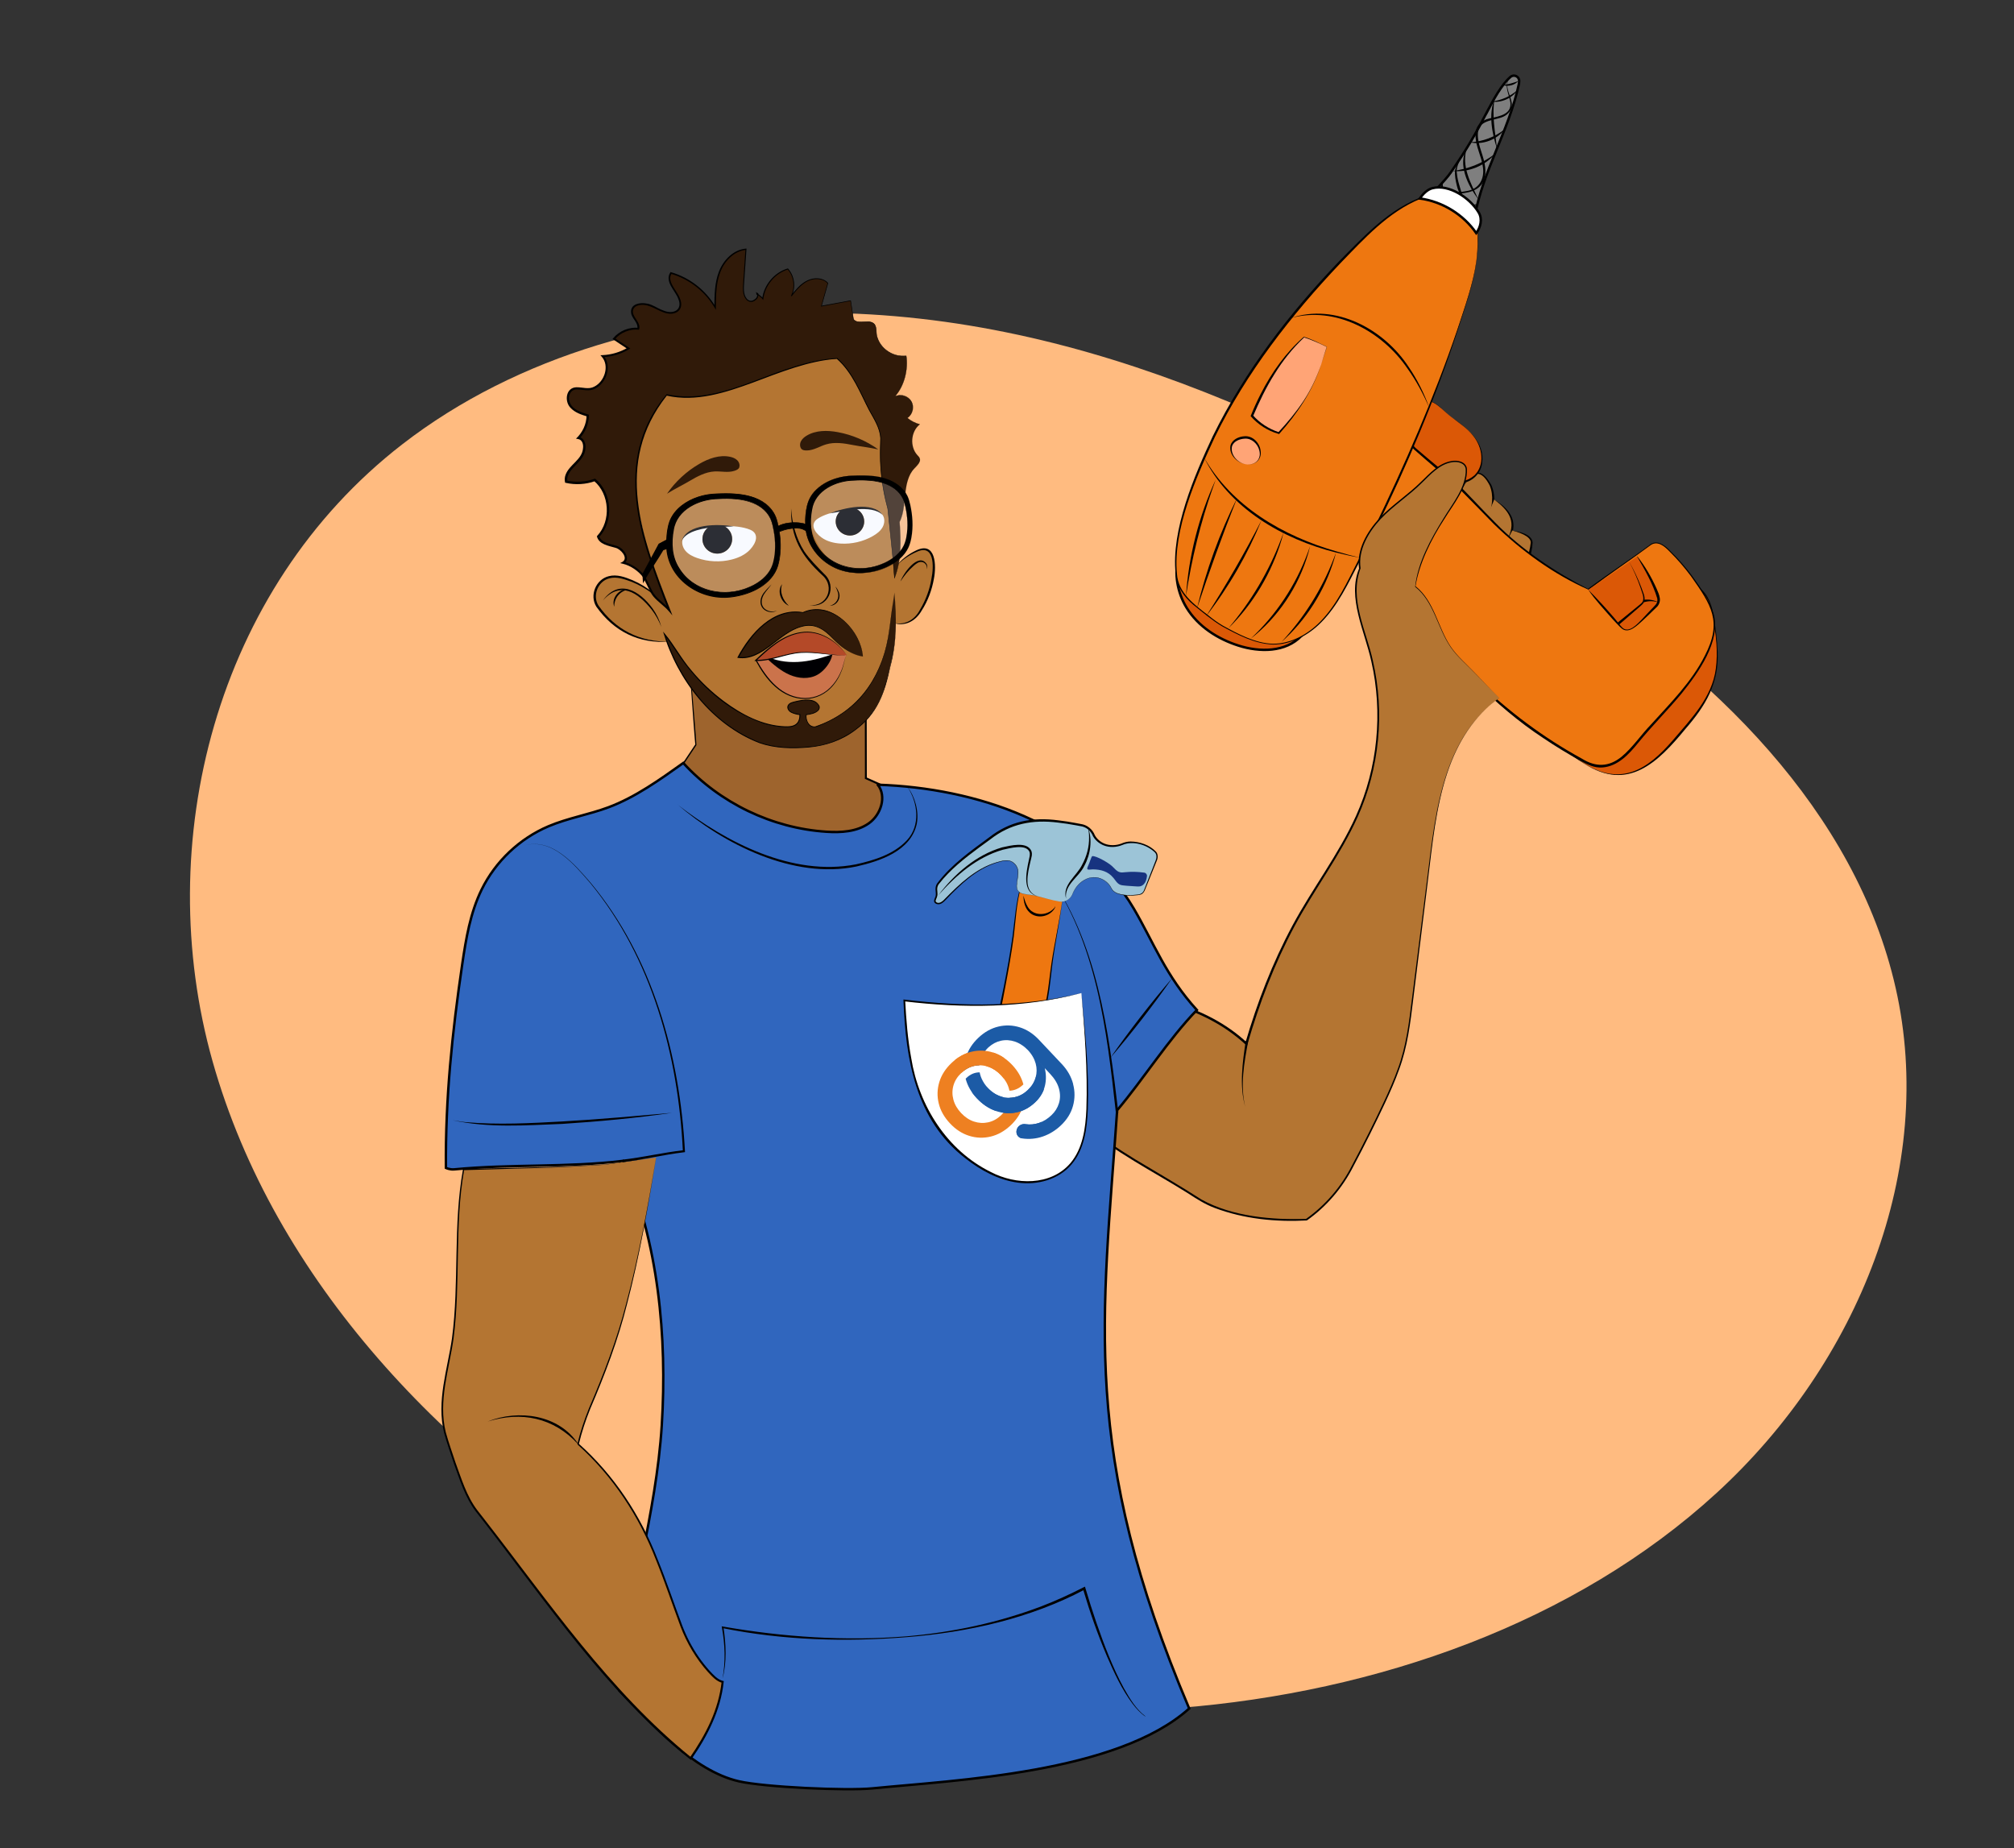 <?xml version="1.0" encoding="UTF-8"?><svg id="Calque_1" xmlns="http://www.w3.org/2000/svg" xmlns:xlink="http://www.w3.org/1999/xlink" viewBox="0 0 827 759"><rect x="0" y="0" width="827" height="759" fill="#333333" stroke="none"/><defs><style>.cls-1{clip-path:url(#clippath);}.cls-2{fill:none;}.cls-2,.cls-3,.cls-4,.cls-5,.cls-6,.cls-7,.cls-8,.cls-9,.cls-10,.cls-11,.cls-12,.cls-13,.cls-14,.cls-15,.cls-16,.cls-17,.cls-18,.cls-19{stroke-width:0px;}.cls-3{fill:#e0e9ff;opacity:.2;}.cls-20{clip-path:url(#clippath-1);}.cls-21{fill:#7f7f7f;}.cls-21,.cls-22,.cls-23,.cls-24{stroke:#000;stroke-miterlimit:10;}.cls-22,.cls-14{fill:#fff;}.cls-23,.cls-8{fill:#db5806;}.cls-24{fill:#3066be;}.cls-5{fill:#1c5ba6;}.cls-6{fill:#173380;}.cls-7{fill:#cb734b;}.cls-9{fill:#b44928;}.cls-10{fill:#9cc4d7;}.cls-11{fill:#9e642d;}.cls-12{fill:#b47532;}.cls-13{fill:#301a09;}.cls-15{fill:#ee7710;}.cls-16{fill:#ee8021;}.cls-17{fill:#ffbb80;}.cls-18{fill:#ffa476;}.cls-19{fill:#000003;}</style><clipPath id="clippath"><path class="cls-2" d="m410.97,444.76c3.62-3.41,2.77-10.2-1.89-15.15-4.67-4.96-11.39-6.21-15.01-2.8-3.62,3.41-2.77,10.2,1.89,15.15"/></clipPath><clipPath id="clippath-1"><ellipse class="cls-2" cx="414.21" cy="452.74" rx="15.26" ry="15.77" transform="translate(-197.73 407.18) rotate(-43.29)"/></clipPath></defs><path class="cls-17" d="m636.87,234.66c66.47,40.54,125.18,98.88,141.53,171.02,16.83,74.23-15.29,153.96-73.47,207.34-58.18,53.37-139.43,81.92-221.02,88.33-30.05,2.36-60.48,1.91-90.14-3.15-45-7.67-87.32-25.8-126.01-48.43-84.59-49.48-155.18-124.26-180.46-213.92-25.28-89.66,1.1-193.92,77.85-253.37,47.27-36.62,109.85-54.18,171.48-54.01,111.58.31,210.11,51.22,300.23,106.18Z"/><path class="cls-8" d="m650.57,313.55c4.51,2.81,9.81,4.94,15.23,4.54,5.2-.39,9.9-3.06,13.8-6.27,4.07-3.35,7.48-7.32,10.85-11.28,5.14-6.03,10.35-12.25,12.84-19.57,2.85-8.38,1.88-17.42.51-26.11-.5-3.15-1.07-6.36-2.63-9.2s-4.3-5.3-7.68-5.87c-2.14-.36-4.33.05-6.43.55-15.03,3.62-28.53,12.46-37.24,24.38-6.08,8.32-9.78,18.09-10.8,28.08-1.13,11.06,1.64,14.58,11.56,20.75Z"/><path class="cls-4" d="m650.6,313.51c14.99,9.5,25.86,2.57,36.22-9.43,7.42-8.74,16.21-17.61,17.74-29.49.96-6.97.03-14.02-1.13-20.92-.7-4.51-2.21-9.33-6.14-12-3.96-2.93-8.94-1.4-13.24-.13-8.91,2.71-17.27,7.21-24.33,13.27-12.38,10.52-20.36,26.3-20.7,42.63-.33,8.1,5.35,12.19,11.57,16.06h0Zm-.05.08c-6.29-3.79-12.12-8.04-11.98-16.13-.21-16.6,7.87-32.79,20.48-43.43,7.21-6.1,15.71-10.64,24.79-13.22,4.42-1.25,9.74-2.69,13.77.42,4.02,2.82,5.47,7.79,6.17,12.39.74,4.63,1.38,9.29,1.52,13.99.64,12.99-5,22.25-13.23,31.72-11.26,13.73-23.56,25.88-41.51,14.27h0Z"/><polygon class="cls-11" points="281.36 249.8 285.74 305.81 278.17 317.16 325.54 363 377.64 342.27 369.7 325.93 355.54 319.55 355.54 279.29 281.36 249.8"/><path class="cls-4" d="m281.36,249.8c-.04.17,4.77,56.03,4.61,56.16,0,0-7.55,11.37-7.55,11.37-.82-1.65,47.57,45.75,47.42,45.36,0,0-.45-.09-.45-.09,12.96-5.22,39.1-15.61,52.08-20.76,0,0-.25.63-.25.63l-7.9-16.36.21.2-14.15-6.4-.24-.11v-.26c.11.31-.22-41.59.28-39.96-18.46-7.37-55.62-22.35-74.06-29.79h0Zm0,0c18.64,7.31,55.89,21.91,74.5,29.28.03.11.05,40.32.08,40.47,0,0-.23-.36-.23-.36l14.18,6.35.14.06.07.14,7.97,16.33.22.45-.46.19c-12.98,5.17-39.11,15.58-52.11,20.69,0,0-.26.1-.26.1l-.2-.19-47.28-45.93-.18-.17.14-.21,7.59-11.34c-.19.86-4.05-56.03-4.16-55.85h0Z"/><path class="cls-12" d="m259.57,190.01c.2,9.73,2.64,19.25,4.65,28.77,3.85,18.21,4.89,37.74,14.23,53.84,8.6,14.82,22.95,31.79,41.47,33.6,19.76,1.93,39.15-12.81,44.77-31.85,1.84-6.23,2.4-12.75,2.75-19.23,1.63-30.63-1.45-61.51-9.09-91.22-1.57-6.12-3.47-12.44-7.78-17.06-6.07-6.52-15.57-8.34-24.43-9.25-10.9-1.13-22.11-1.4-32.63,1.69-22.28,6.54-34.41,28.43-33.95,50.72Z"/><path class="cls-12" d="m274.89,250.68c-4.4-6.09-10.77-10.72-17.91-13.03-1.95-.63-4.02-1.1-6.05-.78-2.47.39-4.72,2.01-5.87,4.24-1.15,2.22-1.18,5-.07,7.24.49.99,1.18,1.87,1.9,2.7,7.75,9,15.67,12.73,27.92,12.44"/><path class="cls-4" d="m274.89,250.68c-4.01-5.2-9.38-9.28-15.4-11.72-2.92-1.08-6.19-2.32-9.28-1.48-4.7,1.19-7.03,7.06-4.48,11.17,7.01,9.96,16.86,14.98,29.1,14.83-12.5.93-22.7-4.17-29.94-14.34-2.92-4.61-.21-11.24,5.08-12.53,3.38-.89,6.74.4,9.81,1.66,6.07,2.62,11.41,6.94,15.12,12.4h0Z"/><path class="cls-12" d="m367.85,232.56c2.38-2.66,5.31-4.84,8.58-6.29,1.15-.51,2.43-.95,3.66-.66,2.64.63,3.43,3.99,3.39,6.71-.1,6.41-1.97,12.78-5.36,18.22-.91,1.47-1.96,2.89-3.33,3.94-2.36,1.81-5.6,2.08-8.4,1.13"/><path class="cls-4" d="m367.85,232.56c2.22-2.7,5.05-4.96,8.22-6.47,8.23-4.07,8.49,6.15,7.41,11.6-.82,4.64-2.5,9.14-5.06,13.1-2.54,4.4-7.08,6.78-12.03,4.83,4.83,1.46,9.13-.91,11.38-5.24,2.36-3.95,4.01-8.32,4.73-12.86.97-4.66,1.28-14.42-6.17-10.87-3.18,1.38-6.05,3.41-8.48,5.9h0Z"/><path class="cls-13" d="m310.56,120.22c.15.2.32.37.48.53-.1-.19-.25-.37-.48-.53Z"/><path class="cls-4" d="m310.56,120.22c.21.27.59.31.82.17,0,0-.79.59-.79.59.08-.21.07-.48-.04-.76h0Zm0,0c.29,0,.63.08.92.3l-.79.59c-.15-.26-.15-.69-.14-.89h0Z"/><path class="cls-13" d="m377.66,188.14c-.2-.5-.61-.87-.97-1.27-3.2-3.51-2.68-9.72,1.06-12.65-1.87-.44-3.63-1.34-5.09-2.59,2.13-1.41,2.88-4.55,1.62-6.77-1.26-2.22-4.33-3.2-6.64-2.11,3.7-4.63,5.37-10.83,4.48-16.7-5.75,1.03-11.86-3.72-12.27-9.55-.08-1.15,0-2.41-.72-3.31-1.96-2.47-7.13.55-8.68-2.19-.38-2.51-.76-5.01-1.14-7.52-4.01.74-8.01,1.49-12.02,2.23.89-3.14,1.77-6.28,2.66-9.42-2.03-2.26-5.72-2.32-8.43-.95-2.72,1.37-4.69,3.82-6.58,6.21,1.82-3.52,1.23-8.15-1.42-11.1-5.39,1.62-9.6,6.63-10.28,12.22-.66-.87-1.48-1.24-2.2-1.92.78,1.5-2.03,3.87-3.81,2.68-2.01-1.35-2.06-4.24-1.9-6.65.33-4.81.65-9.61.98-14.42-4.95.44-8.95,4.54-10.77,9.17-1.81,4.62-1.86,9.72-1.88,14.69-3.96-6.79-10.6-11.95-18.16-14.11-3.13,4.35,6.13,10.1,3.36,14.68-1.97,3.25-6.89,1.25-10.18-.64-3.29-1.89-9.16-2-9.2,1.8-.02,2.58,3.24,4.57,2.61,7.07-3.73-.35-7.58,1.25-9.97,4.14,1.98,1.31,3.96,2.62,5.94,3.94-3.21,1.91-6.89,3.02-10.63,3.18,4.25,4.76-.05,13.87-6.43,13.61-2.02-.08-4.18-.89-5.98.05-2.37,1.24-2.38,4.91-.68,6.98,1.7,2.07,4.41,2.95,6.98,3.72-.05,3.41-1.46,6.78-3.85,9.22,3.58.7,2.82,6.27.34,8.94-2.48,2.68-6.06,5.44-5.34,9.02,3.87.87,7.99.63,11.74-.7,6.64,5.59,7.31,16.89,1.38,23.22.8,2.9,4.6,3.37,7.47,4.26,2.88.9,5.44,5.05,2.79,6.5,3.44.86,6.52,2.99,8.62,5.84,1.01,2.17,2.06,4.28,3.15,6.31,1.51,2.82,5.21,4.98,7.26,7.43-5.54-14.13-12-30.9-13.44-46.01-.71-7.47-.27-15.22,1.6-22.49,2.12-6.65,5.33-12.95,9.58-18.49.39-.51.81-.99,1.21-1.49,12.46,2.91,25.26-1.6,37.28-6.06,10.6-3.94,21.44-8.36,32.62-8.89,5.38,4.78,8.7,11.7,11.77,18.33,2.32,5.02,6.45,9.99,6.11,15.51-.57,9.37.44,18.82,2.93,27.86.94,9.36,1.99,18.16,2.74,28.44,2.91-7.22,2.62-15.26,2.11-23.06,3.32-6.6.82-16.48,6.15-22.06,1.14-1.19,2.72-2.6,2.11-4.13Z"/><path class="cls-4" d="m377.66,188.14c-.62-1.15-1.78-1.94-2.24-3.2-1.68-3.55-.79-8.25,2.33-10.73-1.8-.31-3.67-1.36-5.13-2.58,5.03-3.74.92-11.19-4.95-8.84,0,0-.18.09-.18.09l.12-.16c3.69-4.63,5.34-10.81,4.44-16.66-2.07.64-5.16-.23-7.19-1.5-2.12-1.37-3.85-3.41-4.66-5.83-.41-1.21-.46-2.51-.54-3.74-.18-3.21-3.5-2.81-5.86-2.66-1.23.06-2.82-.08-3.46-1.32,0,0-1.15-7.51-1.15-7.51l.14.1-12.01,2.25-.21.04.06-.2,2.65-9.42.03.14c-2.06-2.26-5.69-2.21-8.27-.9-2.71,1.38-4.65,3.82-6.51,6.16l-.28-.18c1.78-3.47,1.2-8.01-1.4-10.9l.19.05c-5.5,1.66-9.7,6.87-10.19,12.58-.59-.99-1.57-1.51-2.48-2.31,0,0,.33-.25.33-.25.55,1.29-.58,2.47-1.64,3-1.12.66-2.58.19-3.3-.81-1.5-1.93-1.26-4.51-1.12-6.78,0,0,.92-13.72.92-13.72l.26.26c-2.42.21-4.69,1.38-6.48,3.03-5.7,5.17-5.94,13.41-5.91,20.59,0,0,0,1.03,0,1.03-3.9-7.13-10.69-12.63-18.52-14.84,0,0,.34-.12.34-.12-2.09,3.31,2.21,6.99,3.34,10.08,2.24,5.14-2.15,7.71-6.7,5.87-3.45-1.25-6.78-4.01-10.63-2.74-1.32.37-2.11,1.59-1.89,2.9.44,2.41,3.37,4.28,2.5,6.99-3.7-.44-7.6,1.11-9.97,3.98,0,0-.08-.56-.08-.56l5.95,3.93.52.34-.53.32c-3.26,1.95-7.01,3.08-10.81,3.25l.28-.67c3.64,4.18,1.35,11.24-3.37,13.57-2.42,1.34-5.13.34-7.62.36-2.56.01-3.69,2.76-2.93,5.01,1.05,3.34,4.9,4.43,7.97,5.36.02,3.65-1.42,7.27-3.97,9.88l-.25-.79c2.19.31,3.06,2.82,2.79,4.73-.18,3.91-3.72,6.27-5.92,9.02-1.06,1.35-1.82,2.97-1.47,4.57l-.38-.39c3.87.86,8,.6,11.73-.77,7.04,5.72,7.81,17.48,1.61,24.09l.11-.43c.9,2.79,4.51,3.08,7,3.91,1.54.47,2.8,1.55,3.64,2.87.41.67.73,1.45.72,2.32.02.87-.55,1.79-1.33,2.16l-.1-.8c3.54.89,6.7,3.08,8.85,6.01.61,1.13,2.35,4.78,2.95,5.93,1.62,3.32,5.01,4.95,7.42,7.81,0,0-.68.4-.68.4-2.84-7.26-5.65-14.56-8.02-22-7.64-23.22-9.58-46.95,7.13-66.8,0,0,.11-.13.11-.13l.17.04c18.16,3.92,35.21-6.22,52.1-11.35,5.77-1.82,11.73-3.24,17.8-3.52,6.44,5.68,9.46,13.86,13.29,21.27,1.98,3.63,4.43,7.33,4.66,11.6-.12,4.2-.3,8.36.07,12.55.4,5.56,1.36,11.08,2.82,16.46.95,9.48,2.04,18.95,2.71,28.46l-.13-.02c1.46-3.61,2.13-7.49,2.35-11.37.23-3.89.03-7.78-.21-11.66,3.53-7.32.54-17.18,7.14-23.08.77-.82,1.6-1.95,1.15-3.12h0Zm0,0c.7,2.47-2.46,3.86-3.38,5.82-2.52,4.06-2.39,9.02-3.04,13.6-.29,2.29-.79,4.73-1.79,6.76.51,7.72.84,15.77-2.09,23.08l-.11.26-.02-.28c-.68-9.47-1.82-19.03-2.77-28.41-1.48-5.39-2.46-10.92-2.87-16.49-.37-4.17-.21-8.39-.1-12.55-.25-4.23-2.67-7.84-4.66-11.47-3.82-7.35-6.85-15.49-13.21-21.09-11.38.7-23.43,5.59-34.47,9.73-11.2,4.1-23.35,8.11-35.37,5.36-21.81,27.75-10.35,57.87,1.48,88.06,0,0,.86,2.19.86,2.19l-1.54-1.79c-1.84-2.15-4.39-3.71-6.32-6.03-.84-.96-1.63-2.72-2.2-3.87,0,0-1.96-3.92-1.96-3.92-1.75-2.47-5.09-4.84-8.34-5.6,0,0-1.1-.27-1.1-.27l1-.53c2.48-1.67-.87-5.27-2.88-5.74-2.78-.85-6.89-1.35-7.69-4.77,0,0,.17-.18.17-.18,5.74-6.14,5.08-17.14-1.36-22.54l.48.09c-3.83,1.36-8.04,1.62-12.01.72l-.31-.07-.07-.32c-.2-.97-.09-2.01.25-2.92,1.56-4.27,6.84-6.17,7.17-10.97.19-1.55-.3-3.42-2.02-3.71,0,0-.87-.16-.87-.16,2.64-2.44,4.3-5.92,4.35-9.53,0,0,.32.44.32.44-2.42-.74-5.08-1.59-6.88-3.53-2.65-2.63-2.01-8.39,2.38-8.48,2.47-.06,5.04.99,7.3-.25,4.23-2.07,6.39-8.51,3.13-12.27l-.57-.64.85-.04c3.66-.15,7.29-1.23,10.44-3.11l-.02.66-5.94-3.94-.35-.24.27-.33c2.48-2.98,6.44-4.62,10.3-4.26l-.39.28c.44-2.38-2.27-4.07-2.57-6.4-.51-4.45,5.34-4.55,8.24-3.34,1.77.71,3.37,1.85,5.2,2.42,4.04,1.65,7.89-.42,5.89-4.97-1.26-3.32-5.61-6.94-3.25-10.7,0,0,.12-.18.12-.18l.21.06c7.63,2.19,14.32,7.41,18.31,14.27l-.52.14c.03-4.96.07-10.07,1.91-14.77,1.82-4.62,5.83-8.86,11-9.33,0,0,.28-.02.28-.02l-.02.28-.95,13.72c-.13,2.16-.39,4.68,1.01,6.48.67.9,1.78,1.25,2.79.7.85-.42,1.87-1.43,1.45-2.43,0,0-.49-1.02-.49-1.02.91,1.02,2.13,1.61,3.03,2.72,0,0-.36.1-.36.1.7-5.68,4.95-10.72,10.43-12.37l.11-.03.08.09c2.7,3.03,3.29,7.7,1.43,11.3l-.28-.18c.94-1.19,1.9-2.38,2.97-3.47,2.1-2.2,5-3.94,8.15-3.67,1.56.1,3.15.74,4.19,1.95l-.02.08-2.67,9.42-.15-.17,12.02-2.22.12-.02.02.12,1.13,7.52c.13.41.89.86,1.4,1,2.36.64,5.39-.9,7.27,1.18,1.09,1.63.42,3.76,1.15,5.52,1.6,4.92,6.87,8.03,11.82,7.36.87,5.75-.79,12.46-4.56,16.66,5.85-2.37,10.17,5.08,5.05,8.94,1.35,1.07,3.25,2.17,5.08,2.55-2.98,2.41-4.06,7.16-2.33,10.73.46,1.26,1.62,2.06,2.23,3.2h0Z"/><path class="cls-14" d="m308.05,217.53c-3.03-1.28-7.05-1.55-10.77-1.54,1.98.99,3.36,2.99,3.36,5.33,0,3.31-2.73,6-6.1,6s-6.1-2.69-6.1-6c0-2.2,1.21-4.1,3-5.15-3.02.22-6.05.81-8.59,2.4-.97.61-1.87,1.38-2.35,2.41-.79,1.7-.23,3.8.99,5.23,1.22,1.43,2.99,2.3,4.79,2.93,4.52,1.57,9.51,1.8,14.15.63,2.83-.71,5.6-1.97,7.57-4.09,2.64-2.82,3.83-6.56.04-8.16Z"/><path class="cls-14" d="m362.39,211.42c-.64-.88-1.63-1.46-2.65-1.86-2.68-1.06-5.63-1.08-8.52-.76,2.14.86,3.65,2.92,3.65,5.33,0,3.18-2.62,5.77-5.85,5.77s-5.85-2.58-5.85-5.77c0-1.78.84-3.36,2.13-4.42-3.4.64-6.97,1.59-9.51,3.27-3.29,2.18-1.48,5.5,1.51,7.7,2.25,1.65,5.09,2.36,7.88,2.53,4.59.28,9.26-.8,13.23-3.08,1.58-.9,3.09-2.04,3.98-3.6.89-1.57,1.05-3.64,0-5.11Z"/><path class="cls-19" d="m288.44,221.33c0,3.31,2.73,6,6.1,6s6.1-2.69,6.1-6c0-2.34-1.37-4.34-3.36-5.33-1.56,0-3.07.05-4.42.11-.47.02-.94.05-1.41.08-1.79,1.05-3,2.95-3,5.15Z"/><path class="cls-19" d="m343.16,214.13c0,3.18,2.62,5.77,5.85,5.77s5.85-2.58,5.85-5.77c0-2.41-1.51-4.48-3.65-5.33-.46.05-.91.11-1.36.17-1.39.2-2.96.44-4.56.74-1.29,1.06-2.13,2.63-2.13,4.42Z"/><path class="cls-13" d="m303.55,191.92c.35-1.03-.08-2.21-.86-2.96s-1.84-1.16-2.9-1.38c-4.34-.93-8.84.7-12.67,2.93-5.24,3.04-9.79,7.25-13.23,12.23,3.01-1.91,6.17-3.4,9.24-5.22,3.17-1.88,6.55-3.71,10.23-3.92,2.76-.15,5.62.61,8.24-.27.78-.26,1.7-.63,1.96-1.41Z"/><path class="cls-13" d="m329.05,184.31c-.67-.85-.66-2.11-.18-3.08s1.34-1.71,2.27-2.28c3.78-2.33,8.56-2.3,12.92-1.49,5.95,1.11,11.66,3.55,16.57,7.09-3.48-.79-6.95-1.13-10.45-1.82-3.62-.71-7.41-1.3-10.95-.26-2.65.78-5.09,2.46-7.85,2.5-.82.01-1.81-.02-2.32-.67Z"/><path class="cls-4" d="m247.54,246.6c6.63-9.14,15.12-4.04,20.49,3.35,1.6,2.27,2.83,4.81,3.53,7.48-1-2.57-2.34-4.98-4-7.13-5.61-6.98-12.83-11.88-20.03-3.69h0Z"/><path class="cls-4" d="m257.86,242.11c-3.41.7-5.7,3.57-5.63,7.05-1.36-3.43,1.99-7.62,5.63-7.05h0Z"/><path class="cls-4" d="m332.36,248.45c7.15.91,10.7-7.45,5.39-12.17-8.58-7.86-13.2-15.56-12.91-27.52.4,6.21,2.05,12.34,5.37,17.6,2.34,3.43,5.3,6.31,8.2,9.29,5.66,5.12,1.64,14.41-6.04,12.8h0Z"/><path class="cls-4" d="m321.18,239.87c-1.2,3.15.32,6.64,2.72,8.86-3.16-1.29-5.05-6.09-2.72-8.86h0Z"/><path class="cls-4" d="m316.8,239.94c-.81,1.22-1.83,2.28-2.65,3.46-1.78,2.28-2.15,5.69.76,7.17,1.23.65,2.78.71,4.14.18-1.27.72-2.93.8-4.31.16-3.27-1.52-2.96-5.34-.9-7.74.91-1.17,1.98-2.15,2.96-3.23h0Z"/><path class="cls-4" d="m340.72,248.73c2.6-.52,4.13-3.11,3.29-5.57-.22-.8-.59-1.57-.97-2.33.56.65,1.02,1.39,1.34,2.21,1.19,2.62-.82,5.77-3.66,5.69h0Z"/><path class="cls-7" d="m347.62,268.91c-.66,1.27-.92,2.7-1.29,4.08-.88,3.29-2.47,6.43-4.8,8.92-2.34,2.48-5.45,4.29-8.82,4.8-4.77.73-9.67-1.16-13.42-4.2s-6.47-7.15-8.82-11.37c7.56-4.3,16.35-6.27,25.03-5.62,4.27.32,7.96,2.4,12.12,3.39Z"/><path class="cls-4" d="m347.62,268.91c-.98,2.02-1.13,4.32-1.97,6.41-.78,2.1-1.86,4.11-3.3,5.85-6.39,7.9-16.82,7.36-24.02.83-3.41-2.99-5.9-6.83-8.06-10.75l-.11-.19.19-.11c7.75-4.36,16.83-6.33,25.69-5.49,4.05.48,7.67,2.49,11.57,3.46h0Zm0,0c-3.15-.71-6.1-2.08-9.23-2.81-9.46-1.71-19.5.55-27.81,5.23,0,0,.08-.3.08-.3,2.19,3.88,4.67,7.65,7.97,10.62,7.01,6.45,17.18,7.06,23.51-.65,1.42-1.71,2.55-3.65,3.37-5.73.89-2.06,1.08-4.36,2.11-6.36h0Z"/><path class="cls-19" d="m341.94,267.17c0,2.66-1.3,5.19-3.05,7.2-.93,1.07-2.01,2.03-3.25,2.72-3.44,1.92-7.79,1.57-11.41,0-3.62-1.57-6.64-4.21-9.56-6.86,5.72-2.71,12.02-4.29,18.33-3.85,2.95.21,5.99.63,8.94.79Z"/><path class="cls-14" d="m343.17,268.2c-4.46,1.61-9.05,2.99-13.77,3.48-4.72.49-9.61.05-13.95-1.86,8.52-5,18.52-5.22,27.72-1.62Z"/><path class="cls-9" d="m347.75,269.07c-2.37-3.44-5.68-6.22-9.47-7.96-1.06-.49-2.17-.9-3.31-1.16-4.59-1.08-9.48.17-13.6,2.46-4.12,2.29-7.6,5.55-11.04,8.77,5.62.23,10.99-2.27,16.56-3.06,6.99-.99,13.8,1.23,20.86.95Z"/><path class="cls-4" d="m347.75,269.07c-4.22-5.84-11.43-10.4-18.83-9.15-7.43,1.15-13.13,6.47-18.42,11.43,0,0-.15-.41-.15-.41,6.34.26,12.24-2.86,18.55-3.17,6.34-.38,12.53,1.47,18.86,1.3h0Zm0,0c-6.3.34-12.55-1.38-18.84-.98-6.31.37-12.17,3.54-18.59,3.33l-.56-.02.41-.39c5.28-5.03,11.2-10.31,18.69-11.42,7.5-1.23,14.8,3.47,18.88,9.49h0Z"/><path class="cls-13" d="m367.28,243.31c-.41,3.64-.94,5.83-1.36,9.47-.44,3.87-.88,7.75-1.72,11.56-1.65,7.47-4.85,14.64-9.63,20.68-4.78,6.04-12.08,10.61-19.37,13.31-1.49.55-3.18-.57-3.79-2.01-.37-.87-.44-1.86-.39-2.86,1.11-.1,2.21-.35,3.25-.74.97-.37,2.01-1.02,2.14-2.05.13-1.06-.78-1.98-1.73-2.47-2.64-1.38-5.97-.57-8.72.09-1.01.24-2.17.7-2.44,1.7-.18.67.11,1.4.6,1.89.49.49,1.14.78,1.79,1,.82.28,1.68.46,2.54.56,0,1.43-.26,2.83-1.28,3.79-1.16,1.1-2.94,1.26-4.56,1.22-8.26-.19-16.07-3.82-22.85-8.45-7.68-5.24-14.4-11.84-19.73-19.38-2.21-3.12-4.71-7.31-7.21-10.22,4.19,14.07,12.81,26.83,24.39,36.11,5.17,4.15,11.02,7.65,17.49,9.3,4.19,1.07,8.56,1.33,12.88,1.22,4.35-.11,8.71-.61,12.86-1.88,9.38-2.85,17.45-9.78,21.3-18.63,1.42-3.27,2.28-6.75,3.13-10.21.96-3.92,1.93-7.86,2.45-11.86.91-7.01.43-14.11-.05-21.16Z"/><path class="cls-4" d="m367.28,243.31c-.95,6.23-1.59,12.51-2.56,18.74-1.65,9.29-5.58,18.36-12.03,25.34-4.39,4.57-9.87,7.99-15.7,10.41-.76.29-1.44.65-2.26.81-2.74.25-4.16-2.78-3.85-5.14,0,0,0-.13,0-.13,1.21-.1,2.41-.37,3.53-.83,3.03-1.18,1.95-3.75-.7-4.53-2.25-.72-4.67-.22-6.92.3-1.06.27-2.38.47-2.96,1.47-.88,2.62,2.95,3.31,4.83,3.53.04,1.61-.32,3.45-1.75,4.43-1.36.94-3.04.98-4.57.93-3.1-.1-6.18-.68-9.13-1.62-14.66-5.06-26.72-16.2-35.2-28.95-1.72-2.56-3.37-5.16-5.35-7.5l.42-.23c5.91,19.17,19.88,37.09,38.9,44.47,6.42,2.25,13.38,2.38,20.12,1.8,13.56-.91,26.5-9.89,30.68-23.05,1.97-6.48,3.68-13.13,4.59-19.86.8-6.77.36-13.6-.08-20.39h0Zm0,0c.88,10.17,1.04,20.51-1.68,30.44-2.24,10.69-5.27,19.48-14.49,26.18-5.47,4.14-12.19,6.39-18.99,7-6.76.59-13.76.48-20.27-1.78-19.56-7.55-33.77-26.02-39.59-45.79,0,0,.76.89.76.89,3.96,4.76,6.8,10.28,10.85,14.97,3.91,4.74,8.41,8.99,13.33,12.68,7.32,5.46,15.85,10.02,25.15,10.35,1.5.06,3.11,0,4.34-.85,1.27-.87,1.61-2.49,1.6-3.95,0,0,.16.18.16.18-1.19-.14-2.37-.41-3.48-.94-1.12-.5-2.12-1.87-1.46-3.11.67-1.14,2.05-1.35,3.2-1.64,3.17-.73,8.14-1.62,9.82,2.05.19.63-.04,1.33-.46,1.8-1.31,1.3-3.26,1.62-5.02,1.85,0,0,.14-.15.14-.15-.29,2.22.97,5.03,3.5,4.83,16.73-5.56,26.84-19.22,29.92-36.28,1.01-6.22,1.69-12.5,2.67-18.72h0Z"/><path class="cls-4" d="m369.74,238.79c1.08-3.2,7.34-12.16,10.74-7.2.34.68.4,1.47.14,2.14.23-1.43-.77-2.78-2.05-2.95-1.28-.22-2.41.7-3.44,1.61-2.11,1.85-3.88,4.03-5.4,6.4h0Z"/><path class="cls-13" d="m354.35,269.6c-.53-5.49-3.45-10.61-7.55-14.36-2.16-1.98-4.68-3.62-7.51-4.45-2.83-.82-6.99-.52-9.64.75-4.19-.8-8.6.26-12.3,2.34-3.7,2.09-6.75,5.15-9.35,8.48-1.85,2.38-3.49,4.91-4.9,7.56,2.37.57,5.31-.22,7.49-1.3,6.35-3.13,11.17-9.02,17.92-11.2,2.17-.7,5.03-.88,7.15-.04s3.9,2.35,5.53,3.93c1.63,1.58,3.17,3.27,5,4.61,2.29,1.68,5.33,3.27,8.17,3.67Z"/><path class="cls-4" d="m354.35,269.6c-1.2-11.09-13.1-23.03-24.63-17.9-8.8-1.55-16.8,4.33-21.77,11.13-1.73,2.28-3.29,4.69-4.64,7.21l-.15-.34c9.69,1.44,16.71-10.25,25.79-12.57,5.38-1.64,9.59,1.06,13.12,4.89,3.31,3.55,7.38,6.74,12.29,7.58h0Zm0,0c-4.92-.76-9.08-3.92-12.45-7.42-3.57-3.73-7.56-6.38-12.88-4.74-9.19,2.43-15.9,14.16-25.98,12.72,0,0-.3-.07-.3-.07l.14-.27c5.18-9.74,14.61-20.52,26.79-18.44,11.26-5.2,23.73,6.85,24.68,18.23h0Z"/><path class="cls-12" d="m596.55,209.92c-2.24,5.11-3.7,11.09-1.41,16.18,1.22,2.7,4.29,5.09,6.97,3.84,1.39-.65,2.21-2.07,2.93-3.43,1.78-3.37,3.4-6.82,4.94-10.3,1.28-2.9,2.52-5.86,2.99-8.99.48-3.13.12-6.49-1.59-9.16-7.4-11.52-12.62,6.8-14.84,11.86Z"/><path class="cls-4" d="m596.55,209.92c-2.62,5.99-4.64,15.34,1.88,19.49,3.95,2.16,5.87-1.99,7.19-5.08,3.25-7.78,9.57-16.32,6.09-24.98-6.8-13.18-12.64,4.3-15.16,10.57h0Zm0,0c2.64-6.82,8.15-24.33,15.78-10.87,3.98,8.88-2.44,17.78-5.95,25.67-1.47,3.32-3.92,7.63-8.19,5.12-6.52-4.42-4.37-13.85-1.64-19.92h0Z"/><path class="cls-12" d="m613.58,205.12c3.28,2.38,6.83,5.18,7.42,9.19.39,2.67-.64,5.32-1.76,7.77-1.86,4.1-4.01,8.08-6.41,11.89-.89,1.41-2.04,2.94-3.7,3.09-1.23.12-2.43-.61-3.18-1.59s-1.12-2.2-1.42-3.4c-.35-1.4-.62-2.85-.46-4.29"/><path class="cls-4" d="m613.58,205.12c6.2,3.84,10.03,8.58,6.6,15.96-1.64,3.91-3.59,7.66-5.81,11.27-1.19,1.79-2.1,3.96-4.25,4.87-5.07,1.43-6.45-5.78-6.05-9.43-.02,3.14,1.41,10.1,5.76,8.71,1.79-.87,2.7-2.98,3.75-4.63,2.11-3.61,4.06-7.34,5.75-11.15,3.42-7.09-.21-11.36-5.76-15.61h0Z"/><path class="cls-12" d="m620.98,217.83c2.05.35,4.04,1.06,5.85,2.09.75.43,1.51.95,1.87,1.73.36.78.26,1.69.13,2.54-.7,4.28-2.3,8.42-4.68,12.05-.43.66-.91,1.32-1.57,1.75-1.67,1.07-3.88.32-5.66-.57-1.1-.55-2.21-1.19-2.91-2.19-.7-1.01-.86-2.49-.06-3.42"/><path class="cls-4" d="m620.98,217.83c2.68.39,8.23,1.6,8.35,4.97-.26,5.12-2.28,10.03-5.15,14.24-.5.7-1.23,1.4-2.15,1.7-3.13,1.12-11.06-3.19-8.08-6.93-1.56,2.43,1.16,4.6,3.26,5.4,1.39.63,3.06,1.2,4.53.7.69-.25,1.22-.76,1.67-1.42,2.68-4.05,4.63-8.82,5.15-13.66.11-2.77-5.36-4.37-7.58-4.99h0Z"/><path class="cls-15" d="m556.24,227.7c-.83-4.1-.67-8.36.13-12.46,1.69-8.71,6.14-16.62,11.16-23.9,3.24-4.7,7.41-9.6,13.07-10.08,7.81,8.23,16.98,16.85,24.79,25.09,3.54,3.74,7.09,7.47,10.83,11.01,10.62,10.03,22.81,18.38,35.98,24.64,7.63-5.82,16.62-11.58,24.25-17.4.9-.69,1.85-1.4,2.96-1.59,2.11-.37,4.05,1.17,5.6,2.67,5.78,5.58,10.81,11.95,14.9,18.89,1.89,3.21,3.62,6.65,4.02,10.36.43,3.98-.7,7.97-2.25,11.65-6.06,14.35-18.27,24.91-28.26,36.82-2.31,2.75-4.54,5.63-7.36,7.85-2.82,2.22-6.36,3.76-9.92,3.36-2.47-.28-4.75-1.46-6.93-2.65-12.91-7.08-25.02-15.65-36.02-25.48-10.18-9.1-19.38-19.26-28.56-29.39-8.68-9.59-19.7-19.78-28.38-29.37Z"/><path class="cls-4" d="m556.2,227.72c-2.77-14.21,4.76-27.88,12.87-39.01,2.86-3.75,6.7-7.43,11.67-7.82,5.47,5.73,11.18,11.24,16.81,16.83,5.65,5.48,10.91,11.37,16.47,16.93,10.74,11.05,25.13,20.58,38.04,27.14,8.45-6.31,17.29-12.02,25.73-18.34,2.9-1.93,6.06.63,8.02,2.71,3.23,3.16,6.22,6.57,8.93,10.19,3.51,4.89,7.1,9.88,8.92,15.7,3.14,11.19-6.38,24.31-13.07,32.62-5.75,6.98-12.16,13.32-17.87,20.32-3.75,4.64-8.35,9.71-14.76,10.16-3.16.25-6.13-1.17-8.79-2.64-5.28-2.91-10.44-6.04-15.44-9.42-20.25-13.28-36.49-31.46-52.54-49.32-8.24-8.76-16.94-17.06-24.99-26.05h0Zm.09-.05c8.15,8.81,17.02,16.98,25.31,25.71,8.21,8.81,16.19,17.81,24.83,26.15,12.9,12.56,27.43,23.43,43.24,32.06,5.63,3.48,10.93,3.38,16.13-.8,4.58-3.79,7.96-8.96,12.1-13.24,8.01-8.88,16.68-17.45,22.11-28.23,7.32-14.05,2.7-20.83-5.64-32.69-2.68-3.61-5.63-7.03-8.83-10.19-1.91-2-4.77-4.51-7.58-2.7-8.44,6.24-17.22,12.11-25.61,18.43-14.32-6.29-27.6-15.96-38.9-26.95-10.97-11.32-22.12-22.41-33.1-33.73,0,0,.28.11.28.11-4.68.41-8.32,3.92-11.09,7.48-8.08,10.99-15.74,24.49-13.26,38.6h0Z"/><path class="cls-8" d="m596.08,171.33c1.91,1.47,3.92,2.82,5.75,4.39,2.62,2.25,4.88,5.04,5.99,8.31,1.11,3.27.94,7.08-.95,9.97-1.89,2.89-5.66,4.6-8.97,3.63-1.89-.56-3.45-1.86-4.95-3.13-3.46-2.94-6.93-5.87-10.39-8.81-1.03-.88-2.09-1.78-2.78-2.94-1.16-1.95-1.15-4.38-.91-6.63.28-2.56.84-5.14,2.12-7.38,5-8.77,9.83-1.44,15.08,2.6Z"/><path class="cls-4" d="m596.08,171.33c6.32,4.32,13.87,10.33,12.5,18.94-.59,5.17-6.18,9.52-11.33,7.61-2.87-1.13-4.99-3.47-7.35-5.32-3.02-2.62-6.05-5.13-9.06-7.83-4.76-4.13-1.87-15.91,2.71-19.31,4.67-3.21,9.06,3.53,12.53,5.92h0Zm0,0c-3.39-2.25-7.97-9.01-12.39-5.74-4.23,3.3-6.78,14.75-2.24,18.52,2.94,2.59,6.08,5.12,9.1,7.68,4.67,4.11,8.89,8.49,14.88,3.41,4.45-4.27,3.24-11.63-.39-16.06-2.42-3.19-5.82-5.4-8.96-7.82h0Z"/><path class="cls-23" d="m487.21,249.5c4.81,7.82,12.86,12.9,21.29,15.59,8.79,2.81,19.41,2.83,25.92-4,1.65-1.73,3-3.98,3.06-6.45.1-4.16-3.29-7.39-6.47-9.84-9.53-7.36-19.87-13.54-30.73-18.4-6.24-2.79-13.76-6.72-16.26,1.98-2.02,7.03-.56,15,3.19,21.11Z"/><path class="cls-15" d="m606.32,106.99c-.76,5.95-2.44,11.74-4.22,17.47-11.92,38.37-28.33,75.18-46.63,110.88-3.82,7.46-7.83,15.01-13.84,20.8-6.01,5.79-14.45,9.62-22.6,8.03-6.09-1.19-16.72-6.25-21.56-10.18-6.8-5.51-13.39-9.22-14.4-17.96-1.27-10.99,1.7-21.71,5.05-31.74,13.03-39.06,38.42-72.8,67.21-101.93,9.97-10.09,22.18-21.53,36.85-23.28,15.38-1.84,15.58,16.7,14.15,27.92Z"/><path class="cls-4" d="m606.36,107c-1.31,9.8-4.75,19.13-7.72,28.51-9.25,28.1-20.74,55.44-33.83,81.96-2.17,4.43-4.38,8.83-6.62,13.22-4.53,8.72-8.74,17.9-15.76,24.96-5.2,5.23-12.28,9.08-19.8,9.02-7.45-.31-14.33-3.97-20.76-7.46-4.25-2.53-8.01-5.77-11.86-8.86-3.81-3.16-6.89-7.56-7.26-12.63-1.94-17.98,7.67-40.44,15.26-56.63,13.08-26.62,31.33-50.4,51.8-71.75,10.29-10.39,20.81-21.85,34.99-26.8,21.12-7.52,23.65,9.9,21.56,26.44h0Zm-.1-.01c2.02-17.7-1.15-34.26-23.03-25.34-13.2,5.42-23,16.29-32.75,26.35-20.29,21.38-38.64,44.96-51.65,71.5-7.56,16.21-17.31,38.17-15.54,56.17.48,7.75,7.1,12.62,12.79,16.95,1.91,1.57,3.87,3.01,6,4.26,6.3,3.45,13.24,7.23,20.56,7.47,7.41,0,14.36-3.84,19.45-9.03,6.93-7.06,11.04-16.22,15.5-24.93,2.21-4.4,4.39-8.82,6.54-13.25,12.82-26.62,24.72-53.73,34.26-81.71,3.07-9.34,6.5-18.67,7.87-28.44h0Z"/><path class="cls-21" d="m610.78,45.69c2.32-4.46,5.72-10.87,9.44-14.09,1.44-1.25,3.65-.22,3.59,1.69-.02.51-.07,1.03-.17,1.5-4.25,19.33-14.83,35.59-18.15,54.48l-17.7-9.5s5.62-5.59,8-9.04c6.41-9.29,10.01-15.47,14.99-25.05Z"/><path class="cls-4" d="m588.85,79.45c4.52-.18,9.12-.16,13.56-1.02,4.92-.84,7.2-4.92,6.53-9.67-.49-4.44-3.11-8.68-3.06-13.32-.11-3.6,2.29-6.08,5.69-6.8,4.29-.92,9.88-1.74,8.44-7.54-.58-2.77-2.39-6.19-.32-8.78-1.86,2.75.07,5.86.79,8.67,1.09,3.52-.88,6.3-4.26,7.34-4.24,1.32-9.51,1.34-9.38,7.13.06,4.59,2.54,8.58,3.01,13.22,1.31,12.84-12.34,10.84-21,10.78h0Z"/><path class="cls-4" d="m596.49,70.21c6.46-.79,12.37-3.2,17.55-7.14-4.16,5-11.08,7.81-17.55,7.14h0Z"/><path class="cls-4" d="m603.59,58.44c5.3-.3,10.11-2.11,14.31-5.37-3.13,4.31-9.12,6.55-14.31,5.37h0Z"/><path class="cls-4" d="m612.29,41.7c4.15-.44,7.87-2.09,10.98-4.85-2.28,3.51-6.86,5.53-10.98,4.85h0Z"/><path class="cls-4" d="m617.08,34.91c2.3-.29,4.24-.8,6.39-1.65-1.52,1.74-4.22,2.44-6.39,1.65h0Z"/><path class="cls-4" d="m597.57,84.97c3.19,0,5.95-.38,9.03-1.2-2.39,2.1-6.18,2.6-9.03,1.2h0Z"/><path class="cls-4" d="m597.57,84.86c.89,0,1.59-.6,1.95-1.31,1.2-2.38-.78-4.81-1.27-7.17-.53-2.16-.98-4.34-.75-6.57.35-1.28.86-2.54,1.73-3.54-.69,1.52-1.27,3.16-1,4.86.25,3.5,1.74,6.62,2.39,10.03.27,1.74-1.1,4.1-3.05,3.7h0Z"/><path class="cls-4" d="m614.72,61.14c-2.11-6.61-3.57-14.13-.98-20.81-1.21,7.01.21,13.83.98,20.81h0Z"/><path class="cls-4" d="m607.09,81.96c-4.34-5.87-8.7-14.27-4.7-21.4-2.55,7.59,1.58,14.67,4.7,21.4h0Z"/><path class="cls-4" d="m593.78,83.14c-2.12-2.1-2.74-5.69-1.44-8.38.14,2.99.57,5.52,1.44,8.38h0Z"/><path class="cls-4" d="m529.95,130.63c18.44-6.35,38.46,4.61,48.55,20.15,3.52,5.18,6.31,10.82,8.41,16.68-2.48-5.69-5.41-11.2-9.04-16.24-10.35-15.13-29.46-25.73-47.92-20.59h0Z"/><path class="cls-22" d="m607.22,87.31c1.54,2.61.78,5.98-1.03,8.41-5.31-7.68-13.94-12.97-23.19-14.22,1.29-1.81,3.02-3.66,5.17-4.22,6.81-1.78,15.48,3.97,19.05,10.03Z"/><path class="cls-4" d="m494.27,187.61c11.42,20.3,32.77,32.61,54.63,38.85,3.14.95,6.33,1.76,9.52,2.54-3.24-.56-6.46-1.28-9.65-2.07-22.14-5.55-44.12-18.24-54.5-39.33h0Z"/><path class="cls-18" d="m542.38,150.03c-3.71,11.04-9.41,19.07-17.27,27.81-4.25-1.29-8.12-3.76-11.02-7.06,5-12.05,11.56-23.48,21.34-32.32,2.55.57,7.06,2.84,9.4,3.98,0,0-1.86,5.87-2.44,7.59Z"/><path class="cls-4" d="m542.38,150.03c-3.39,10.53-9.72,19.82-17.01,28.04,0,0-.14.16-.14.16l-.22-.06c-4.42-1.26-8.44-3.83-11.47-7.3,1.26-3.12,2.63-6.2,4.18-9.18,4.44-8.75,10.26-16.91,17.66-23.38,3.35.94,6.38,2.62,9.49,4.11.01,0-2.5,7.59-2.5,7.61h0Zm0,0c.01.06,2.4-7.82,2.42-7.55-2.86-1.45-6.66-3.11-9.29-3.91-4.76,4.43-8.8,9.57-12.2,15.08-3.46,5.48-6.26,11.35-8.8,17.31l-.08-.49c1.42,1.63,3.08,3.06,4.9,4.24,1.83,1.17,3.79,2.14,5.87,2.79l-.36.1c3.73-4.02,7.28-8.23,10.31-12.8,3.04-4.57,5.43-9.57,7.22-14.77h0Z"/><path class="cls-18" d="m512.18,190.74c1.96.12,4.1-.74,4.89-2.49.21-.47.32-.98.37-1.49.28-2.85-1.47-5.85-4.23-6.85-2.79-1.01-7.68.63-7.76,3.98-.09,3.49,3.29,6.64,6.73,6.84Z"/><path class="cls-4" d="m512.18,190.74c3.38.2,5.82-2.29,4.95-5.67-.62-2.84-3.25-5.2-6.06-4.94-2.02.12-4.38.99-5.14,3.01-.94,3.66,2.57,7.35,6.25,7.6h0Zm0,0c-3.75-.26-7.66-3.79-6.91-7.79.67-2.48,3.4-3.67,5.75-3.81,3.34-.29,6.22,2.68,6.6,5.85.64,3.48-2.03,6.02-5.44,5.75h0Z"/><path class="cls-4" d="m486.99,244.9c1.09-16.53,5.27-32.89,12.21-47.93-.34.98-.68,1.95-1.04,2.93-5.18,14.6-8.88,29.68-11.18,45h0Z"/><path class="cls-4" d="m491.51,249.87c3.74-15.66,9.29-30.93,16.47-45.34-5.78,14.54-11.57,30.48-16.47,45.34h0Z"/><path class="cls-4" d="m495.25,253.05c8.21-12.74,15.81-25.93,22.75-39.41-5.73,14.08-13.42,27.41-22.75,39.41h0Z"/><path class="cls-4" d="m504.35,258.05c9.26-10.89,16.66-23.32,21.71-36.69.32-.9.66-1.79,1-2.69-.24.93-.49,1.85-.75,2.77-4.11,13.75-11.69,26.56-21.96,36.6h0Z"/><path class="cls-4" d="m513.58,262.25c10.41-9.76,18.49-21.9,23.41-35.29.31-.9.63-1.8.96-2.7-.23.93-.46,1.85-.71,2.78-3.97,13.78-12.33,26.4-23.66,35.21h0Z"/><path class="cls-4" d="m526.17,263.65c9.23-9.92,16.56-21.55,21.46-34.18.31-.85.63-1.7.97-2.54-.23.88-.47,1.75-.72,2.63-3.93,13.04-11.49,25.07-21.71,34.09h0Z"/><path class="cls-8" d="m652.14,242.22c4.31,4.89,8.61,9.78,12.92,14.67.71.8,1.51,1.66,2.57,1.8.66.09,1.32-.12,1.93-.39,1.97-.89,3.54-2.46,5.06-3.99,1.69-1.7,3.37-3.41,5.06-5.11.37-.37.74-.75.99-1.2.82-1.47.24-3.29-.4-4.85-2.13-5.15-4.81-10.07-7.98-14.65"/><path class="cls-4" d="m652.18,242.19c3.65,3.64,7.13,7.43,10.47,11.34.89.97,2.75,3.56,3.72,4.38,2.63,2.11,6.03-1.73,7.79-3.52,1.74-1.89,3.5-3.78,5.29-5.62.92-.86,1.27-1.85,1.05-3.07-1.8-6.03-5.09-11.68-8.25-17.16,0,0,.08-.06.08-.06,3.19,4.06,5.83,8.56,7.93,13.29.49,1.18,1.08,2.38,1.28,3.78.28,1.38-.34,3.01-1.41,3.88-1.83,1.81-3.69,3.59-5.57,5.35-2.09,1.81-5.53,5.55-8.43,3.46-1.08-.8-3.12-3.18-4.09-4.15-3.34-3.83-7.08-7.82-9.85-11.89h0Z"/><path class="cls-4" d="m664.18,255.73l6.13-4.98,3.06-2.49c.5-.41.98-.82,1.22-1.36.67-1.81-.47-3.75-.95-5.53-1.28-3.73-2.87-7.35-4.74-10.82,1.98,3.42,3.69,7,5.09,10.7.57,1.86,1.83,3.86,1.11,5.88-.28.69-.84,1.18-1.33,1.61l-2.98,2.59-5.97,5.17-.64-.77h0Z"/><path class="cls-4" d="m674.87,246.32c2.21-.32,4.46.1,6.33,1.1-2.01-.7-4.19-.72-6.12-.12l-.22-.98h0Z"/><path class="cls-12" d="m615.66,286.6c-10.28,7.11-17.16,18.31-21.27,30.11-4.11,11.8-5.68,24.31-7.24,36.71-2.46,19.63-4.92,39.27-7.37,58.9-.85,6.76-1.7,13.54-3.46,20.12-2.04,7.61-5.28,14.84-8.64,21.96-4.22,8.92-8.67,17.73-13.34,26.43-4.06,7.54-10.8,15.1-17.83,19.99-13.68.9-33.53-1.39-45-8.91-16.54-10.83-31.25-17.35-46.32-30.14,8.2-15.4,22.61-38.78,36.16-49.78,11.37,3.36,21.75,8.54,30.45,16.59,4.82-16.57,11.02-32.76,19.13-47.99,8.66-16.26,20.27-30.95,27.36-47.95,8.64-20.71,10.05-44.35,3.92-65.94-3.11-10.97-8.09-22.69-3.84-33.27-1.2-7.15,3.27-15.13,8.24-20.4s11.15-9.26,16.38-14.29c4.27-4.11,8.68-9.27,14.61-9.28,1.6,0,3.38.53,4.14,1.95.45.83.46,1.83.38,2.78-.45,5.3-3.48,9.97-6.38,14.43-6.49,9.97-12.93,20.46-14.57,32.24,7.36,5.59,9.23,16.85,14.33,24.55,1.88,2.83,4.33,5.23,6.75,7.61,4.67,4.58,8.72,9.02,13.39,13.6Z"/><path class="cls-4" d="m615.66,286.6c-25.09,17.99-26.29,51.94-29.93,79.91-1.18,9.53-4.25,34.49-5.41,43.73-1.18,9.71-2.34,19.56-5.76,28.8-1.64,4.63-3.63,9.12-5.69,13.56-4.15,8.88-8.52,17.65-13.12,26.3-4.44,8.81-11.05,16.56-19.12,22.26-12.76.68-25.83-.61-37.84-5.14-4.01-1.48-7.64-3.85-11.2-6.16-14.47-9.06-29.95-16.77-42.96-28,7.39-13.73,15.56-27.14,25.52-39.18,3.32-3.96,6.87-7.76,10.89-11.07l.2-.16.25.07c11.24,3.28,22.04,8.65,30.64,16.7,0,0-.8.22-.8.22,4.87-16.7,11.15-33.03,19.39-48.38,8.24-15.35,18.98-29.21,26.1-45.04,8.89-19.73,11.1-42.38,6.27-63.48-2.65-12.16-9.94-26.21-5.02-38.06-1.11-7.77,3.29-15.17,8.37-20.69,5.25-5.53,11.77-9.66,17.14-15.01,3.6-3.48,7.27-7.62,12.49-8.47,2.46-.49,6.03.32,6.3,3.29.29,7.62-5.56,14.41-9.3,20.57-5.4,8.27-10.32,18.21-11.81,27.55,7.8,6.22,9.1,16.93,14.47,24.87,2.72,4,6.48,7.13,9.8,10.63,3.38,3.46,6.67,6.99,10.12,10.37h0Zm0,0c-3.46-3.37-6.78-6.88-10.17-10.32-3.33-3.48-7.11-6.59-9.87-10.6-5.41-7.9-6.74-18.56-14.53-24.73,1.14-10.08,6.32-19.45,11.61-28,3.59-6,9.44-12.89,9.16-20.28-.29-2.67-3.48-3.26-5.72-2.84-5.06.84-8.65,4.93-12.18,8.34-5.39,5.39-11.87,9.49-17.1,15.02-4.93,5.37-9.27,12.64-8.18,20.18-4.81,12.65,2.41,25.66,5.07,38.01,4.9,21.24,2.71,44.06-6.21,63.96-7.16,15.96-17.88,29.86-26.05,45.13-8.17,15.3-14.4,31.58-19.23,48.24l-.22.76-.58-.54c-4.25-3.93-9.04-7.27-14.15-9.99-5.11-2.73-10.54-4.85-16.1-6.5l.44-.09c-7.88,6.57-14.21,14.84-20.08,23.22-5.84,8.47-11.13,17.32-16,26.39l-.1-.54c6.45,5.48,13.46,10.26,20.7,14.67,9.06,5.45,18.31,10.75,27.21,16.5,12.76,7.08,29.32,8.39,42.92,7.93,7.95-5.62,14.46-13.24,18.86-21.93,4.6-8.63,8.99-17.39,13.15-26.25,2.07-4.43,4.05-8.9,5.7-13.5,3.41-9.2,4.58-18.98,5.78-28.66,1.14-9.1,4.34-34.26,5.53-43.71,3.77-27.96,5.15-61.97,30.35-79.85h0Z"/><path class="cls-24" d="m360.45,322.26c3.74,4.77,1.28,12.33-3.68,15.82-4.95,3.49-11.43,3.86-17.48,3.46-22.21-1.45-43.72-11.79-58.72-28.23-9.51,6.78-19.8,14.14-30.75,18.21-8.06,3-16.66,4.42-24.57,7.77-11.87,5.03-21.81,14.44-27.48,26.01-4.66,9.51-6.42,20.13-7.96,30.6-4.17,28.38-6.93,55-6.71,83.68,0,0,1.57.78,3.45.6,23.01-2.22,46.3-.71,69.25-3.48,14.55,33.45,18.21,72.16,15.94,108.57-2.27,36.41-13.73,72.57-17.53,108.85,13.6,13.87,30.27,33,49.2,37.35,10.5,2.41,44.16,3.96,54.88,2.89,33.78-3.36,100.43-6.19,130.02-32.79-44.84-105.82-35.48-160.04-29.58-245.66,10.84-12.83,21.03-29.11,32.73-41.16-12.79-14.05-17.68-27.59-25.89-41.62-20.37-34.8-64.81-49.57-105.11-50.89Z"/><path class="cls-4" d="m458.22,457.03c-3.76-34.12-7.89-70.28-28.4-98.95,10.33,14.04,16.78,30.57,20.98,47.4,4.22,16.89,6.38,34.2,8.42,51.44l-.99.11h0Z"/><path class="cls-4" d="m279.88,222.29c2.02-7.44,15.29-7.18,21.38-6.12-5.79.26-11.82.06-17.23,2.34-1.7.8-3.46,1.92-4.15,3.77h0Z"/><path class="cls-4" d="m340.72,210.81c5.52-2.19,17.6-5.12,21.67.61-4.62-4.44-15.82-1.45-21.67-.61h0Z"/><path class="cls-3" d="m274.49,220.56c-.05,5.6,2.25,11.02,5.54,15.51,1.71,2.34,3.76,4.51,6.33,5.79,2.17,1.08,4.61,1.47,7.02,1.7,7.48.71,15.58-.24,21.36-5.12,1.46-1.23,2.75-2.72,3.48-4.5.98-2.36.9-5.02.71-7.57-.22-2.91-.56-5.8-.9-8.69-.22-1.87-.45-3.78-1.28-5.46-.71-1.47-1.84-2.68-3.06-3.75-3.67-3.21-8.36-5.2-13.19-5.61-6.07-.51-13.37,1.25-18.86,3.88-4.76,2.27-7.11,8.86-7.16,13.84Z"/><path class="cls-3" d="m332.59,211.94c-.04,5.19,2.06,10.21,5.08,14.37,1.57,2.16,3.45,4.18,5.81,5.36,1.99,1,4.23,1.36,6.44,1.57,6.86.66,14.29-.22,19.59-4.75,1.34-1.14,2.52-2.52,3.2-4.17.9-2.19.83-4.65.65-7.02-.2-2.69-.51-5.38-.83-8.06-.2-1.73-.42-3.5-1.17-5.07-.66-1.36-1.69-2.49-2.81-3.48-3.37-2.98-7.66-4.82-12.09-5.2-5.57-.47-12.26,1.16-17.3,3.59-4.36,2.1-6.52,8.21-6.56,12.83Z"/><path class="cls-4" d="m373.77,207.27c-.28-1.24-.61-2.47-1.15-3.62-1.65-3.5-5.15-5.93-8.9-7.13-3.75-1.2-7.77-1.32-11.71-1.25-1.76.03-3.53.09-5.27.36-6.62,1.02-13.67,5.08-15.26,11.77-.51,2.14-.75,4.33-.78,6.52,0,.43.02.87.03,1.3-.48-.21-1.01-.34-1.55-.43-2.56-.42-5.26-.27-7.73.44-.66.19-1.31.43-1.87.77-.04-.18-.07-.37-.11-.55-.29-1.31-.65-2.62-1.22-3.84-1.75-3.72-5.47-6.29-9.45-7.57-3.98-1.27-8.24-1.4-12.43-1.33-1.87.03-3.75.1-5.6.39-7.03,1.08-14.51,5.39-16.2,12.5-.48,2.01-.72,4.06-.79,6.12-1.07.51-2.16,1.11-3.18,1.68-2.15,4.16-4.33,8.2-6.6,12.27.07,1.01.13,2.02.2,3.02,2.55-4.49,5.35-8.67,8.07-13,.5-.19,1.03-.37,1.57-.55.05.66.13,1.33.24,1.98,1.25,7.23,6.75,13.48,13.68,16.28,6.93,2.8,15.06,2.25,21.81-.94,3.82-1.81,7.35-4.58,9.11-8.36.64-1.38,1.03-2.87,1.3-4.37.68-3.78.61-7.65.02-11.45,1.53-.67,3.15-1.01,4.88-1.27,1.17-.18,2.38-.25,3.55-.05.94.16,1.83.51,2.54,1.04.01.08.01.17.03.25,1.18,6.81,6.36,12.7,12.89,15.34,6.53,2.64,14.19,2.12,20.55-.89,3.6-1.71,6.93-4.31,8.58-7.88.6-1.3.97-2.7,1.22-4.11.8-4.45.51-9.05-.48-13.46Zm-55.93,21.94c-.24,1.36-.6,2.7-1.18,3.96-1.59,3.43-4.79,5.94-8.25,7.58-6.11,2.9-13.48,3.39-19.76.85-6.28-2.53-11.26-8.2-12.39-14.75-.24-1.38-.31-2.78-.3-4.18.02-2.11.26-4.22.75-6.27,1.54-6.44,8.31-10.34,14.68-11.32,1.67-.26,3.37-.32,5.07-.35,3.79-.06,7.66.05,11.26,1.2,3.61,1.16,6.97,3.49,8.56,6.86.52,1.1.84,2.29,1.11,3.48.95,4.25,1.23,8.67.46,12.95Zm54.39-8.99c-.23,1.28-.56,2.54-1.11,3.73-1.5,3.23-4.51,5.59-7.78,7.14-5.76,2.73-12.7,3.19-18.62.81s-10.61-7.73-11.68-13.9c-.22-1.3-.29-2.62-.28-3.94.02-1.99.24-3.97.7-5.91,1.45-6.07,7.83-9.74,13.83-10.67,1.58-.24,3.18-.3,4.78-.33,3.57-.06,7.21.05,10.61,1.13,3.4,1.09,6.57,3.29,8.06,6.46.49,1.04.79,2.16,1.04,3.28.89,4,1.16,8.17.43,12.2Z"/><path class="cls-4" d="m373.77,207.27c-1.25-8.2-9.77-11.79-17.25-11.91-7.47-.41-15.75.3-21.34,5.83-3.83,3.56-4.52,9.07-4.36,14.03,0,0,0,.15,0,.15-1.78-.74-3.83-.75-5.73-.66-1.9.18-3.93.48-5.58,1.48,0,0-.03-.15-.03-.15-1.84-12.11-14.91-13.74-25.02-13.1-7.6.21-16.18,3.68-19.18,11.13-.89,2.44-1.18,5.09-1.28,7.68,0,0,0,.12,0,.12l-.11.06-3.16,1.68s.08-.09.08-.09l-6.58,12.28s.03-.13.03-.13l.2,3.02s-.44-.1-.44-.1c2.52-4.45,5.34-8.71,8.07-13.01l.05-.07.07-.03,1.58-.55s.3-.1.3-.1c0,0,.02.31.02.31,1.73,17.35,21.28,24.35,35.82,16.99,10.11-4.73,11.37-13.71,9.98-23.81-.02-.12-.03-.09.07-.14,2.66-1.04,5.57-1.67,8.42-1.33.95.17,2,.49,2.71,1.15.92,5.93,4.9,11.14,10.05,14.15,9.77,5.87,26.16,3.26,31.8-7.19,2.39-5.53,2.05-11.9.83-17.69h0Zm0,0c1.24,5.79,1.59,12.17-.79,17.72-5.63,10.51-22.1,13.18-31.93,7.31-5.19-3.01-9.22-8.25-10.18-14.25-.49-.28-1.65-.89-2.53-.96-2.79-.32-5.7.32-8.29,1.34,0,0,.07-.13.07-.13.71,4.65.72,9.5-.61,14.06-2.45,7.79-10.93,11.75-18.49,12.83-12.65,2.06-26.46-6.65-27.42-19.99,0,0,.32.21.32.21,0,0-1.55.55-1.55.55-2.13,3.72-5.62,8.64-7.95,12.89,0,0-.39.68-.39.68,0,0-.05-.78-.05-.78l-.19-3.02s0-.07,0-.07c0,0,.03-.06.03-.06.03-.06,6.61-12.26,6.64-12.31,0,0,.05-.03.05-.03,0,0,3.19-1.69,3.19-1.69,0,0-.12.18-.12.18.12-2.64.41-5.3,1.33-7.8.96-2.5,2.7-4.63,4.76-6.28,4.17-3.31,9.51-4.89,14.77-5.02,8.7-.43,20.2.37,24.18,9.56.49,1.23.81,2.52,1.07,3.81,0,0-.16-.07-.16-.07,2.56-1.35,5.58-1.58,8.42-1.38.95.1,1.92.21,2.82.6l-.13.09c-.15-5.01.58-10.57,4.44-14.14,5.64-5.55,13.94-6.24,21.44-5.8,7.49.14,16.03,3.77,17.25,11.98h0Z"/><path class="cls-4" d="m317.84,229.22c-.68,5.59-5.08,9.81-10.1,11.9-9.92,4.61-23.21,2.04-29.11-7.65-3.08-4.65-3.4-10.54-2.43-15.9,1.37-8.63,10.83-12.92,18.79-12.95,9.36-.54,21.09,1.26,22.6,12.43.79,4,.99,8.15.25,12.17h0Zm0,0c.71-4.03.48-8.17-.34-12.16-1.58-11.08-13.21-12.74-22.5-12.14-7.79.1-17.01,4.29-18.31,12.73-.98,5.25-.73,11.01,2.26,15.61,5.76,9.61,18.89,12.23,28.75,7.74,5.01-2.04,9.43-6.21,10.15-11.78h0Z"/><path class="cls-4" d="m372.23,220.22c-.64,5.27-4.79,9.24-9.51,11.21-9.35,4.35-21.87,1.93-27.44-7.21-2.9-4.39-3.21-9.93-2.3-14.99,1.3-8.13,10.22-12.18,17.72-12.21,8.82-.5,19.87,1.19,21.29,11.72.75,3.77.93,7.68.23,11.47h0Zm0,0c.67-3.79.45-7.69-.32-11.45-1.49-10.43-12.45-11.99-21.19-11.43-7.33.1-16.02,4.04-17.24,11.99-.93,4.95-.69,10.37,2.12,14.7,5.42,9.05,17.79,11.52,27.07,7.29,4.72-1.92,8.89-5.85,9.56-11.1h0Z"/><path class="cls-12" d="m269.43,475.28c-14.3,89.51-25.99,92-32.04,117.7,26.26,23.8,32.29,47.42,42.2,74.19,2.56,6.91,6.3,13.34,11.19,18.86,2.05,2.32,4.15,4.31,5.97,4.61-1.26,11.56-6.5,21.86-13.14,31.4-36.07-29.33-58.85-64.74-88.44-102.31-4.53-5.75-9.46-22.06-11.76-29.01-3.63-10.97-1.03-22.89,1.35-34.19,4.77-22.64,1.06-51.37,5.6-76.27l39.47-1.03,18.77-1.03,20.83-2.93Z"/><path class="cls-4" d="m269.43,475.28c-3.14,19.5-6.92,40.94-11.9,60-3.68,14.87-9.16,29.21-15.18,43.27-1.9,4.72-3.49,9.56-4.67,14.5l-.09-.28c14.55,12.94,25.48,29.56,32.5,47.66,3.66,8.98,6.71,18.19,10.11,27.23,1.72,4.49,3.97,8.78,6.69,12.74,1.37,1.97,2.86,3.87,4.46,5.65,1.55,1.64,3.25,3.64,5.46,4.18,0,0,.39.07.39.07l-.04.38c-1.22,11.56-6.62,22.2-13.18,31.62,0,0-.28.4-.28.4l-.38-.31c-34.04-27.33-58.76-64.15-85.29-98.33,0,0-2.67-3.43-2.67-3.43-4.42-5.83-6.56-13.05-9.03-19.81-1.36-4.15-2.81-8.23-3.97-12.45-3.21-12.99,1.39-26.03,3.24-38.8,3.04-22.98.38-46.44,4.51-69.35,0,0,.04-.2.04-.2h.2c10.32-.32,33.74-.61,43.7-1.13,0,0,14.55-.75,14.55-.75-.03,0,20.84-2.86,20.83-2.86h0Zm0,0s-20.82,2.99-20.83,2.99c-8.59.51-20.63,1.26-29.11,1.39,0,0-29.13.85-29.13.85l.24-.2c-4.06,22.9-1.36,46.32-4.36,69.35-1.82,12.75-6.37,25.66-3.18,38.54,1.16,4.16,2.63,8.28,3.98,12.38,2.47,6.74,4.57,13.81,8.94,19.56,0,0,2.68,3.43,2.68,3.43,26.56,34.08,51.37,70.75,85.22,98.13,0,0-.66.09-.66.09,3.26-4.69,6.22-9.6,8.54-14.81,2.31-5.2,3.94-10.72,4.56-16.38l.35.46c-2.57-.62-4.22-2.67-5.94-4.45-4.88-5.45-8.68-11.84-11.27-18.67-3.39-9.08-6.42-18.28-10.04-27.24-6.96-18.05-17.77-34.57-32.23-47.5,0,0-.13-.12-.13-.12l.04-.17c1.2-4.97,2.82-9.84,4.73-14.57,6.04-14.05,11.54-28.31,15.33-43.16,5.09-19,9.01-40.46,12.26-59.9h0Z"/><path class="cls-4" d="m296.7,689.25c1.28-6.9.99-14.08-.27-20.96l-.09-.47.48.09c24.86,4.35,50.36,6.05,75.55,4.02,18.87-1.64,37.61-5.61,55.33-12.35,5.72-2.19,11.8-4.97,17.25-7.77,0,0,.57-.28.57-.28l.17.6c2.77,9.38,5.9,18.69,9.57,27.77,1.86,4.53,3.86,9,6.21,13.3,2.39,4.22,4.92,8.59,8.85,11.55,0,0-.06.08-.06.08-2.04-1.39-3.7-3.26-5.2-5.21-4.44-5.91-7.54-12.7-10.49-19.44-3.85-9.05-7.11-18.33-9.89-27.77l.74.32c-22.52,11.9-47.79,17.52-73.03,19.53-25.24,2.04-50.85,1.32-75.72-3.71,0,0,.39-.38.39-.38,1.07,6.89,1.43,14.49-.37,21.09h0Z"/><path class="cls-12" d="m200.25,583.77s22.29-9.22,37.14,9.21"/><path class="cls-4" d="m200.24,583.73c12.69-5.1,29.29-2.84,37.2,9.23,0,0-.08.06-.08.06-10.09-10.97-23.3-13.58-37.12-9.29h0Z"/><path class="cls-4" d="m278.2,330.39c20.1,15.59,47.17,29.6,73.24,24.55,7.54-1.67,15.6-4.14,21.01-9.95,5.61-6.05,4.46-15.41.16-21.9,3.07,3.99,4.81,9.98,3.85,15.17-2.42,11.14-14.97,15.32-24.83,17.56-25.79,5.36-54.4-9.14-73.42-25.44h0Z"/><path class="cls-4" d="m275.95,456.97c-14.93,2.16-29.96,3.56-45.01,4.54-15,.58-30.35,1.76-45.13-1.52,1.7.24,3.91.71,5.59.82,13.09,1.14,26.39.42,39.48-.3,14.58-.82,30.48-2.25,45.07-3.54h0Z"/><path class="cls-4" d="m481.37,401.61c-7.92,11.32-16.45,22.32-25.45,32.81,7.92-11.33,16.45-22.32,25.45-32.81h0Z"/><path class="cls-4" d="m255.72,476.19c8.37-.95,16.62-2.93,25.07-3.89l-.38.45c-1.89-39.22-12.74-79.38-38.03-110.14-6.66-7.74-15.77-18.72-27.23-15.38,11.46-3.42,20.66,7.54,27.37,15.26,25.52,30.7,36.62,70.9,38.74,110.22,0,0,.02.4.02.4l-.4.05c-8.37.99-16.6,3.02-25.05,4.03l-.11-.99h0Z"/><path class="cls-15" d="m436.45,367.86c-1.21,10.53-3.73,20.72-4.94,31.24-.41,3.57-.82,7.14-1.46,10.67-.71,3.89-1.7,7.71-2.58,11.56-.98,4.27-1.84,8.56-2.7,12.86-2.93,14.71-6.54,29.49-9.47,44.2-5.54.57-11.4-1.36-15.91-4.75.97-6.04,1.95-12.08,2.92-18.12,1.24-7.7,2.49-15.42,4.34-22.98,2.04-8.31,3.58-16.39,5.32-24.78,1.47-7.12,2.4-12.7,3.58-19.88,1.22-7.48,1.46-16.63,3.64-23.87,3.17.65,8.67,1.47,11.85,2.11,1.48.3,4.08.99,5.42,1.72Z"/><path class="cls-4" d="m436.45,367.86c-1,9.34-3.06,18.52-4.28,27.81-.6,4.64-.98,9.33-1.82,13.97-1.87,9.22-4.15,18.29-5.83,27.54-2.79,13.79-6.05,27.5-8.77,41.3l-.07.33-.34.04c-5.78.58-11.64-1.36-16.25-4.81,0,0-.24-.18-.24-.18l.05-.29c1.52-9.17,2.97-18.33,4.55-27.5.81-4.58,1.72-9.15,2.84-13.67,1.95-7.81,4.22-19.22,5.89-27.22,1.35-6.82,2.59-13.69,3.58-20.57.88-6.67,1.38-14.18,3.33-20.63,0,0,.03-.09.03-.09l.1.02c2.89.59,5.81,1.06,8.72,1.59,2.89.54,5.86,1.04,8.52,2.35h0Zm0,0c-5.22-2.45-12.14-2.38-17.16-3.81-1.91,6.71-2.18,13.73-3.03,20.63-.95,6.91-2.16,13.77-3.47,20.63-2.41,13.29-6.15,27.73-8.5,40.91-1.54,9.15-2.93,18.34-4.41,27.51l-.19-.48c4.42,3.29,10.03,5.22,15.56,4.69,0,0-.4.37-.4.37,2.8-13.8,6.12-27.48,8.99-41.26,1.72-9.21,4.07-18.34,5.97-27.5.86-4.6,1.24-9.28,1.93-13.93,1.38-9.3,3.57-18.43,4.71-27.75h0Z"/><path class="cls-10" d="m434.95,370.2c2.3.45,4.56-.84,5.43-3.02.56-1.39,1.32-2.68,2.32-3.79,1.87-2.06,4.65-3.39,7.41-3.1,2.34.25,5.07,2.06,6.11,4.27.51,1.08,1.46,1.9,2.59,2.3,2.62.93,5.59.94,8.39.57.56-.07,1.14-.16,1.61-.47.68-.44,1.02-1.24,1.32-1.99,1.49-3.7,2.97-7.4,4.42-11.11.34-.86.68-1.78.5-2.68-.18-.9-.84-1.63-1.57-2.2-3.17-2.48-8.76-4.08-12.44-2.47-2.22.97-4.78,1.21-7.1.49-2.24-.7-4.2-2.35-5.14-4.5-.84-1.92-2.67-3.23-4.73-3.64-10.02-1.98-20.56-3.43-29.81.64-3.59,1.58-6.79,3.92-9.95,6.24-6.93,5.09-13.97,10.27-19.17,17.11-.59.78-.82,1.95-.65,2.99s.12,2.04-.33,2.96c-.31.63-.46,1.33-.21,1.64.5.62,1.46.7,2.2.41s1.32-.89,1.88-1.46c4.19-4.33,8.52-8.62,13.65-11.78,3.31-2.04,7.01-3.59,10.82-4.23,3.1-.52,5.81,2.14,5.52,5.27-.11,1.2-.23,2.42-.44,3.71-.17,1.06-.32,2.23.22,3.16.74,1.29,2.41,1.61,3.88,1.8,1.24.16,3.07.36,4.28.69,2.79.78,5.91,1.59,8.96,2.19Z"/><path class="cls-4" d="m434.95,370.2c2.57.55,4.97-1.28,5.7-3.69,1.01-2.27,2.72-4.27,4.98-5.38,3.4-1.88,7.79-.7,10.05,2.4.4.49.62,1.1.96,1.6.7,1.04,1.84,1.63,3.04,1.92,2.4.65,4.92.6,7.37.29,1.27-.05,2.34-.66,2.76-1.91.52-1.21,2.86-7.36,3.4-8.67l1.35-3.47c.44-1.12.51-2.34-.34-3.27-3.33-3.2-9.1-4.94-13.45-3-2.38.94-5.12,1.09-7.55.13-1.81-.72-3.41-2.03-4.39-3.73-.88-2.26-2.81-3.91-5.26-4.2,0,0-1.83-.34-1.83-.34-2.44-.45-4.89-.84-7.34-1.1-10.35-1.29-19.49.42-27.8,6.93-6.01,4.38-12.11,8.69-17.31,14.01-1.3,1.32-2.52,2.72-3.66,4.17-.39.45-.61.95-.73,1.52-.25,1.19.3,2.5-.1,3.72-.15.71-.7,1.34-.59,2.06,1.1,1.35,2.79.04,3.77-1.06,6.04-6.16,12.66-12.47,21.11-15.01,2.32-.66,5.13-1.58,7.2.2,1.53,1.19,2.12,3.23,1.75,5.09-.09,1.67-.76,3.98-.39,5.53.32,1.25,1.58,1.89,2.76,2.14,4.97.44,9.68,2.25,14.57,3.14h0Zm0,0c-4.9-.87-9.6-2.65-14.58-3.07-1.2-.25-2.5-.91-2.83-2.19-.34-1.24.07-2.49.15-3.72l.21-1.85c.36-1.82-.23-3.81-1.72-4.96-2.04-1.73-4.77-.76-7.04-.1-8.37,2.63-14.85,8.98-20.78,15.18-.86.92-1.97,2.02-3.39,1.8-.54-.08-1.18-.4-1.36-.95-.14-.55.07-1.08.26-1.56.84-1.44.07-2.96.35-4.51.11-.65.41-1.33.84-1.82,5.69-7.5,13.5-12.98,21-18.51,8.6-6.77,17.77-8.46,28.45-7.09,2.49.28,4.95.69,7.4,1.15l1.84.35c2.62.33,4.89,2.17,5.83,4.65.87,1.55,2.3,2.75,3.94,3.42,2.21.9,4.77.81,7.02-.05,1.13-.5,2.46-.83,3.73-.82,3.76.06,7.71,1.4,10.36,4.14.92,1.01.9,2.56.37,3.74,0,0-1.4,3.47-1.4,3.47l-2.8,6.91c-.52,1.13-.78,2.49-1.87,3.26-.57.36-1.23.43-1.84.51-2.47.29-5.02.3-7.44-.38-1.21-.3-2.4-.93-3.11-1.99-.36-.53-.56-1.12-.95-1.6-2.22-3.07-6.54-4.25-9.91-2.41-2.24,1.09-3.95,3.08-4.98,5.34-.75,2.4-3.16,4.24-5.73,3.67h0Z"/><path class="cls-4" d="m385.37,367.54c6.61-8.72,15.46-16.45,26.13-19.58,3.35-.7,10.13-2.57,11.99,1.44.56,1.45-.04,2.89-.35,4.29-1.07,4.66-3.21,12.38,2.85,14.32-6.36-1.55-4.58-9.77-3.59-14.49.21-1.23.75-2.6.3-3.79-1.58-3.26-8.04-1.43-10.93-.79-10.53,2.99-19.28,10.52-26.4,18.61h0Z"/><path class="cls-4" d="m437.77,369.02c-1.72-5.66,4.46-9.41,6.6-13.96,1.86-3.42,2.91-7.35,2.83-11.26,0-1.32-.15-2.63-.38-3.95,1.79,5.1,1.01,10.97-1.57,15.69-2.16,4.65-8.35,7.76-7.48,13.48h0Z"/><path class="cls-6" d="m457.16,360.44c.85,1.05,1.55,2.34,2.79,2.86.87.36,1.87.28,2.76.43l3.19.22c.77.01,1.6.18,2.37-.02,1.05-.27,1.85-1.18,2.25-2.19.25-.63.38-1.29.46-1.96s-.42-1.34-1.12-1.44c-2.63-.38-5.3-.44-7.94-.17-.67.07-1.36.16-2.01,0-1.38-.32-2.27-1.61-3.32-2.55-1.65-1.49-6.43-4.19-8.03-4.07-.42.03-1.14,2.77-1.72,3.92-1.11,2.24.35,1.52,1.94,1.53,3.22.02,6.24.82,8.36,3.44Z"/><path class="cls-4" d="m420.27,367.86c.41,1.57.9,3.11,1.69,4.43,2.22,3.95,7.84,3.91,10.75.77.25-.29.64-.55.56-.97.11.18.05.42-.03.61-1.92,3.7-7.28,4.9-10.43,2.02-1.92-1.71-2.52-4.43-2.55-6.85h0Z"/><path class="cls-14" d="m444.06,407.77c1.41,15.48,2.81,31.01,2.37,46.55-.25,8.75-1.41,18.23-7.52,24.53-4.78,4.93-12.03,7.06-18.91,6.59-6.89-.48-13.44-3.33-19.18-7.14-8.52-5.66-15.55-13.51-20.2-22.57-7.04-13.72-8.47-29.52-9.29-44.89,25.01,2.91,48.34,3.06,72.73-3.06Z"/><path class="cls-4" d="m444.06,407.77c1.54,15.83,3.16,31.73,2.62,47.69-.3,7.9-1.37,16.41-6.67,22.68-5.3,6.26-14.1,8.59-22.03,7.49-8.02-1.07-15.34-5.07-21.62-10.02-20.39-15.72-24.48-40.57-25.37-64.77,0,0-.02-.42-.02-.42l.41.05c24.16,2.94,48.94,3.15,72.69-2.71h0Zm0,0c-23.69,6.29-48.56,6.27-72.77,3.41,0,0,.39-.37.39-.37.44,7.94,1.04,15.88,2.49,23.69,3.15,19.56,14.67,37.89,32.71,46.78,10.22,5.35,24.56,5.73,32.6-3.59,5.2-6.1,6.29-14.49,6.62-22.25.55-15.9-.71-31.81-2.05-47.67h0Z"/><path class="cls-4" d="m512.53,427.58c-1.64,8.84-3.33,17.98-1.23,26.9-2.43-8.83-1.08-18.16.24-27.06l.99.17h0Z"/><g id="Calque_6"><path class="cls-2" d="m418.77,449.85c1.16-.52,2.25-1.26,3.28-2.23,1.6-1.51,2.67-3.22,3.21-5.12,0-.02.01-.05.02-.07-.55,1.91-1.65,3.7-3.26,5.21-.96.91-2.05,1.66-3.25,2.21Z"/><path class="cls-2" d="m402.14,437.46c-.71.01-1.42.09-2.11.25-1.93.42-3.7,1.39-5.3,2.9-1.6,1.51-2.67,3.22-3.21,5.12-.54,1.9-.54,3.84-.02,5.82.53,1.98,1.59,3.82,3.19,5.51,1.6,1.7,3.36,2.86,5.29,3.49,1.93.63,3.86.73,5.79.31,1.93-.42,3.7-1.39,5.3-2.9,1.6-1.51,2.68-3.22,3.21-5.12.19-.68.32-1.37.37-2.07-1.26.03-2.51-.16-3.7-.56-1.93-.63-3.69-1.79-5.29-3.49-1.07-1.14-1.9-2.34-2.49-3.6"/><path class="cls-16" d="m405.06,437.83c.25.07.51.14.76.23,1.93.66,3.69,1.83,5.29,3.53,1.6,1.7,2.66,3.52,3.19,5.47.07.27.14.55.19.82,1.99-.03,3.89-.85,5.52-2.38.07-.07.15-.14.22-.21-.76-2.87-2.28-5.52-4.58-7.97-2.33-2.47-4.91-4.17-7.75-5.08-.07.06-.13.12-.2.18-1.61,1.52-2.51,3.37-2.64,5.41Z"/><path class="cls-16" d="m416.74,450.53c-.7.15-1.4.31-2.1.33-.05.67-.18,1.34-.37,1.99-.54,1.9-1.61,3.61-3.21,5.12-1.6,1.51-3.37,2.48-5.3,2.9-1.93.42-3.86.32-5.79-.31-1.93-.63-3.69-1.79-5.29-3.49-1.6-1.7-2.66-3.53-3.19-5.51-.53-1.98-.52-3.92.02-5.82.54-1.9,1.61-3.61,3.21-5.12,1.61-1.51,3.37-2.48,5.3-2.9.69-.15,1.4-.23,2.11-.25.17-2.09.95-4.14,2.39-5.94-1.88-.2-3.78-.08-5.62.37-2.94.71-5.65,2.22-8.12,4.54-2.5,2.35-4.19,4.98-5.07,7.88-.88,2.9-.96,5.83-.24,8.79.72,2.96,2.27,5.7,4.66,8.23,2.35,2.5,4.99,4.2,7.9,5.09,2.91.9,5.84.99,8.78.29,2.94-.71,5.67-2.24,8.17-4.59,2.5-2.35,4.19-4.98,5.07-7.88.56-1.85.93-3.33.84-5.2-.64.47-1.42.84-2.1,1.15-.66.3-1.36.18-2.06.33Z"/><path class="cls-2" d="m408.95,443.58c-1.89-2.01-4.21-3.16-6.54-3.22h0s-.09,0-.13,0c.05.28.12.57.19.86.17.66.41,1.3.7,1.91.61,1.33,1.43,2.55,2.44,3.6,1.83,1.94,3.95,3.2,6.13,3.76,0-.14.02-.28.02-.43.03-2.25-.94-4.49-2.81-6.47Z"/><path class="cls-2" d="m396.52,442.95c-1.63,1.63-2.48,3.62-2.46,5.8.03,2.24.99,4.47,2.7,6.3,1.86,1.97,4.13,3.1,6.41,3.17,1.98.06,3.89-.66,5.54-2.09-2.76-.98-5.29-2.69-7.59-5.13-2.33-2.47-3.86-5.15-4.6-8.04Z"/><path class="cls-5" d="m403.17,443.12c-.29-.61-.52-1.25-.7-1.91-.08-.29-.14-.57-.19-.86-2.01-.02-3.92.79-5.52,2.37l-.02.02-.02.02c-.07.06-.13.13-.2.19.74,2.89,2.27,5.56,4.6,8.04,2.3,2.44,4.83,4.15,7.59,5.13.11-.09.21-.19.32-.29,1.63-1.54,2.56-3.38,2.71-5.36-2.19-.56-4.3-1.81-6.13-3.76-1-1.06-1.83-2.28-2.44-3.6Z"/><path class="cls-5" d="m440.67,445.14c-.79-3.01-2.34-5.73-4.63-8.17l-9.41-9.99c-2.38-2.53-5.03-4.24-7.94-5.14s-5.84-.99-8.78-.28c-2.94.71-5.65,2.22-8.12,4.55-2.5,2.35-4.19,4.98-5.07,7.88-.55,1.79-.79,3.67-.71,5.54,1.91-1.42,4.02-2.09,6.12-2.1.06-.69.18-1.37.37-2.03.45-1.61,1.29-3.07,2.5-4.4l.06-.07.12-.13.2-.21.03-.04c.09-.09.17-.17.26-.26h.01s0-.02,0-.02l.1-.09s.07-.07.11-.1c1.55-1.4,3.25-2.3,5.09-2.71,1.93-.42,3.86-.3,5.79.35.98.34,1.91.8,2.77,1.38.92.59,1.77,1.3,2.53,2.1,3.27,3.47,4.24,7.57,3.19,11.23,0,.02-.01.05-.02.07-.54,1.9-1.61,3.61-3.21,5.12-1.02.97-2.12,1.71-3.28,2.23-1.29.6-2.69.92-4.12.96-.19,2.2-1.08,4.32-2.63,6.14,1.78.26,3.59.2,5.34-.16,2.81-.57,5.37-1.95,7.68-4.13,2.13-2.01,3.49-4.33,4.09-6.96.52-2.28.49-4.64-.1-7.06l-4.03-4.28-1.68-4.01,1.68,4.01,4.04,4.28,2.15,2.29c1.89,2.01,3.12,4.05,3.68,6.14.57,2.09.56,4.07-.02,5.96-.58,1.89-1.61,3.53-3.09,4.92-1.6,1.51-3.31,2.57-5.13,3.17-1.82.61-3.64.78-5.46.51-.81-.15-1.64,0-2.33.45-.72.44-1.18,1.11-1.39,2-.17.8-.05,1.53.36,2.19s1.07,1.06,1.96,1.21c2.83.42,5.73.15,8.43-.78,2.73-.94,5.18-2.44,7.38-4.5,2.53-2.38,4.21-5.07,5.03-8.06.82-2.94.84-6.05.04-8.99Zm-16.78-15.59s0,0,.01.01,0,0-.01-.01l2.73-2.57-2.73,2.57Zm4.84,7.97c-.09-.28-.18-.56-.29-.84.1.28.2.56.29.84.09.3.17.59.25.89-.08-.29-.16-.59-.25-.89Z"/><g class="cls-1"><path class="cls-16" d="m414.99,462.12c-2.5,2.35-5.22,3.88-8.17,4.59-2.94.71-5.87.61-8.78-.29-2.91-.9-5.54-2.59-7.9-5.09-2.38-2.53-3.93-5.27-4.66-8.23-.72-2.96-.64-5.89.24-8.79.88-2.9,2.57-5.52,5.07-7.88,2.47-2.32,5.18-3.84,8.12-4.55,2.94-.71,5.87-.61,8.78.29,2.91.9,5.56,2.61,7.94,5.14,2.35,2.5,3.9,5.22,4.63,8.17.74,2.89.66,5.92-.22,8.76-.88,2.9-2.57,5.52-5.07,7.87Zm-3.92-4.16c1.6-1.51,2.67-3.22,3.21-5.12.54-1.9.54-3.83.02-5.78-.53-1.95-1.59-3.77-3.19-5.47-1.6-1.7-3.36-2.87-5.29-3.53-1.93-.66-3.86-.78-5.79-.35-1.93.42-3.7,1.39-5.3,2.9-1.6,1.51-2.67,3.22-3.21,5.12-.54,1.9-.54,3.84-.02,5.82.53,1.98,1.59,3.82,3.19,5.51,1.6,1.69,3.36,2.86,5.29,3.49,1.93.63,3.86.73,5.79.31s3.7-1.39,5.3-2.9h0Z"/></g><g class="cls-20"><path class="cls-5" d="m418.69,421.84c-2.91-.89-5.84-.99-8.78-.28-2.94.7-5.65,2.22-8.12,4.55-2.5,2.35-4.19,4.98-5.07,7.88-.88,2.9-.96,5.83-.24,8.79.72,2.96,2.27,5.7,4.66,8.23,2.35,2.5,4.95,4.23,7.78,5.2,2.83.97,5.65,1.17,8.46.59,2.81-.58,5.37-1.95,7.68-4.13,2.13-2.01,3.49-4.33,4.09-6.96.52-2.29.49-4.64-.1-7.06l2.15,2.29c1.89,2.01,3.12,4.05,3.68,6.14.57,2.09.56,4.07-.02,5.96-.58,1.89-1.61,3.53-3.09,4.92-1.6,1.51-3.32,2.57-5.13,3.17s-3.64.78-5.46.51c-.81-.15-1.64,0-2.33.45-.72.44-1.18,1.11-1.39,2-.17.8-.05,1.53.36,2.19.42.66,1.07,1.06,1.96,1.21,2.83.42,5.73.15,8.43-.78,2.73-.94,5.18-2.44,7.38-4.5,2.53-2.38,4.21-5.07,5.03-8.06.82-2.94.84-6.05.04-8.99-.79-3.01-2.34-5.73-4.63-8.17l-9.41-9.99c-2.38-2.53-5.03-4.24-7.94-5.14Zm6.58,20.66c-.54,1.9-1.61,3.61-3.21,5.12-1.6,1.51-3.37,2.48-5.3,2.9-1.93.43-3.94.34-5.82-.27-1.93-.63-3.77-1.78-5.37-3.48-1.6-1.7-5.1-.26-5.62-2.24-.53-1.98,2.02-7.23,2.56-9.13.54-1.9,1.61-3.61,3.21-5.12,1.6-1.51,3.37-2.48,5.3-2.9s3.86-.3,5.79.35,3.69,1.84,5.29,3.53c1.6,1.7,2.66,3.52,3.19,5.47.53,1.95.52,3.88-.02,5.78Z"/></g></g></svg>